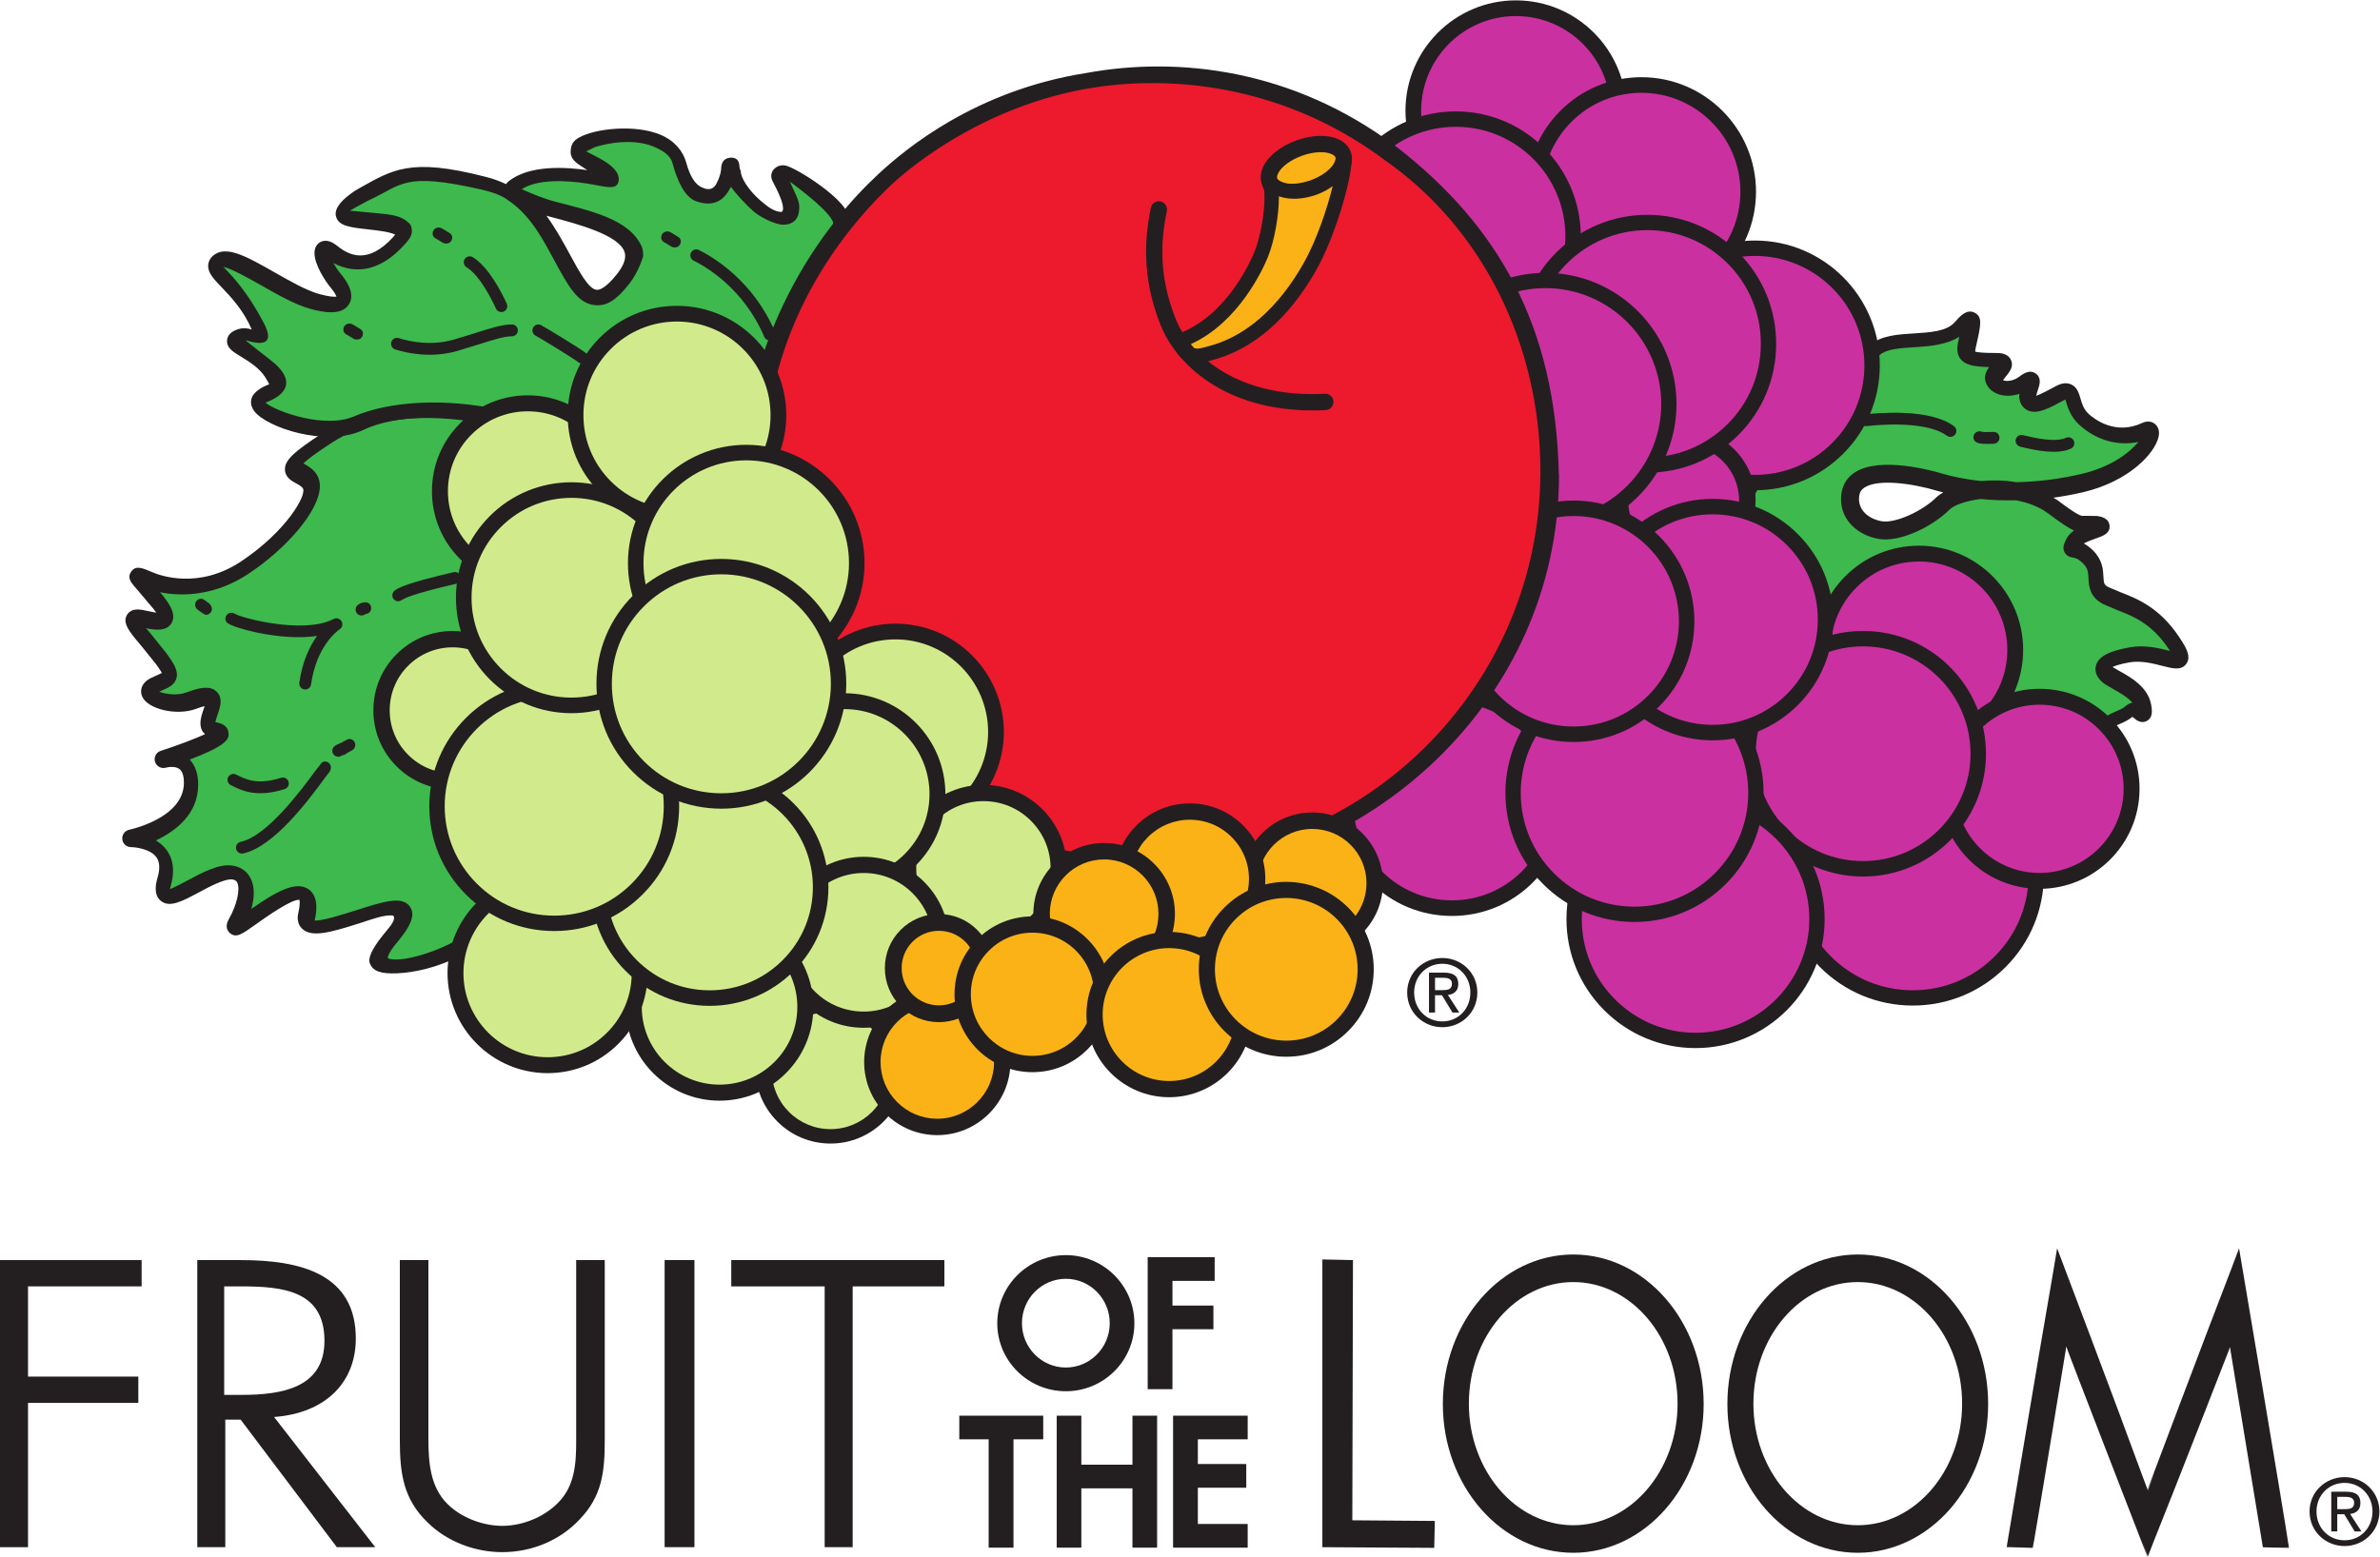 <svg xmlns="http://www.w3.org/2000/svg" viewBox="0 0 691.413 452.333" height="452.333" width="691.413" id="svg2" version="1.1">
  <defs id="defs6"></defs>
  
  <g transform="matrix(1.333,0,0,-1.333,0,452.333)" id="g8">
    <g transform="scale(0.1)" id="g10">
      <path id="path12" style="fill:#3db94d;fill-opacity:1;fill-rule:nonzero;stroke:none" d="m 1835.97,2906.5 c -4.83,55.93 -143.04,132.27 -130.11,106.18 13.05,-26.11 58.31,-86.48 12.71,-92.91 -45.5,-6.5 -117.09,71.91 -117.09,110.99 0,39.15 6.44,-39.08 -26.23,-52.11 -32.58,-12.97 -71.73,-6.41 -91.16,65.36 -19.49,71.79 -156.31,72.01 -202.15,46.01 -45.67,-26.09 12.99,-26.11 45.56,-71.8 32.51,-45.78 -136.87,32.83 -208.7,-25.78 -71.73,-58.57 365.11,-52.76 240.94,-209.03 -124.11,-156.34 -117.04,176.23 -306.12,215.66 -189.1,39.48 -208.69,6.86 -293.593,-45.14 -84.789,-52.09 171.086,-10.61 105.75,-82.22 -65.277,-71.61 -118.929,-48.22 -151.515,-22.07 -32.5,26.11 -19.68,-26.04 12.832,-65.24 32.687,-39.22 26.121,-65.22 -45.649,-45.54 -71.754,19.68 -182.394,111.12 -215.062,91.6 -32.602,-19.46 45.012,-55.37 91.039,-150.1 18.703,-38.46 -6.477,-6.51 -45.664,-19.55 -39.203,-12.91 39.176,-26.1 71.633,-78.31 32.543,-52.27 0,-32.59 -26.239,-58.7 -26.097,-26.02 132.696,-91.71 218.371,-50.89 153.387,73.16 469.177,7.93 583.407,-144.37 99.37,-132.22 496.2,356.25 477.04,577.96"></path>
      <path id="path14" style="fill:#3db94d;fill-opacity:1;fill-rule:nonzero;stroke:none" d="m 1085.37,2483.79 c -43.63,9.42 -233.557,51.03 -371.827,-38.46 -130.516,-84.56 -58.727,-65.12 -39.293,-97.74 19.609,-32.63 -45.77,-123.85 -143.715,-188.92 -84.34,-55.98 -169.68,-45.36 -215.187,-25.71 -45.657,19.59 -19.633,6.57 25.898,-52.23 45.621,-58.8 -12.851,-38.07 -45.644,-32.51 -39.223,6.52 19.429,-45.67 51.996,-91.38 32.601,-45.72 19.476,-39.15 -19.657,-58.72 -39.086,-19.48 37.086,-50.49 84.657,-32.72 104.488,38.9 -0.18,-60.17 52.132,-65.32 64.278,-6.25 -117.515,-65 -117.515,-65 0,0 65.203,19.44 65.18,-52.26 -0.071,-96.26 -137.215,-123.7 -137.215,-123.7 0,0 104.445,-0.18 78.121,-91.45 -26.281,-91.19 94.898,27.33 150.066,19.32 45.68,-6.54 32.477,-71.79 6.297,-117.31 -26.156,-45.61 190.809,166.59 156.602,19.28 -19.703,-84.77 312.191,115.73 182.531,-39.45 -114.363,-136.74 224.823,-45.97 280.593,97.36 41.9,108.22 412.29,938.44 -44.02,1036.92"></path>
      <path id="path16" style="fill:#3db94d;fill-opacity:1;fill-rule:nonzero;stroke:none" d="m 4085.4,2635.56 c 42.91,35.55 146.81,2.97 189.19,51.82 30.34,34.83 24.83,13.29 13.02,-39.16 -6.57,-29.34 -3.29,-35.85 65.17,-35.96 39.14,-0.05 -12.59,-27.58 -6.63,-45.65 6.45,-19.6 42.3,-22.93 68.57,-3.4 32.95,24.74 -0.18,-19.57 6.32,-39.09 6.57,-19.64 35.88,-3.35 71.88,16.13 36.17,19.74 16.8,-26.93 52.05,-58.74 32.49,-29.41 84.63,-49.06 140.11,-23.04 29.49,13.85 -6.61,-84.75 -143.65,-117.16 -136.96,-32.38 -247.86,-19.18 -313.11,0.54 -65.08,19.62 -185.52,38.98 -195.62,-25.81 -6.61,-42.35 25.96,-71.79 65.18,-78.34 39.02,-6.63 104.38,25.91 136.92,58.41 32.7,32.61 163.21,51.91 241.28,-6.93 78.26,-58.75 58.68,-32.65 97.81,-39.23 39.18,-6.56 -39.13,-12.96 -52.27,-39.01 -13.11,-26.05 0,0 32.52,-32.61 32.59,-32.73 0,-65.31 39.11,-84.88 39.02,-19.68 97.75,-26.3 149.79,-104.63 51.97,-78.38 -26.07,-13.02 -97.92,-25.91 -71.82,-12.95 -65.32,-32.52 -45.68,-45.56 19.52,-13.11 71.67,-32.75 78.2,-71.88 6.32,-39.16 -13.14,13.04 -32.7,-6.43 -19.59,-19.59 -78.2,-19.48 -52.3,-65.18 26.16,-45.68 -19.45,26.11 -52.04,32.68 -32.65,6.63 -1362.92,73.95 -455.2,829.02"></path>
      <path id="path18" style="fill:#231f20;fill-opacity:1;fill-rule:nonzero;stroke:none" d="m 1300.29,2761.5 c -17.34,1.51 -38.14,39.91 -58.26,77.08 -14.22,26.29 -30.67,56.3 -51.13,84.45 2.77,-0.74 4.88,-1.37 7.77,-2.11 59.75,-15.78 150.05,-39.59 162.42,-76.87 0.94,-2.78 1.4,-5.74 1.4,-8.82 0,-11.24 -6.06,-24.54 -18.08,-39.65 -24.5,-30.9 -38.16,-34.64 -44.12,-34.08 z m 124.33,312.17 c 20.24,-8.41 36.47,-19.56 40.6,-34.74 10.68,-39.48 26.55,-75.26 52.02,-84.37 54.99,-19.61 70.64,24.7 75.9,31.47 10.73,-15.88 35.45,-41.67 49.1,-53.53 16.46,-14.28 49.23,-29.07 63.99,-29.07 38.14,0 35.6,34.33 35.6,41.93 0,11.63 -15.61,39.74 -20.2,51.87 29.17,-21.5 92.98,-70.49 94.86,-92.35 0.41,-4.86 0.61,-9.85 0.61,-14.98 0,-174.7 -238.46,-502.67 -381.35,-557.31 -38.53,-14.73 -53.38,-2.63 -61.19,7.77 -122.89,163.85 -441.154,214.89 -603.658,144.96 -61.589,-26.49 -166.429,9.18 -192.418,30.16 3.621,2.1 83.106,26.18 22.719,83.25 -8.246,7.79 -58.613,45.65 -66.18,52.95 1.36,0.61 73.508,-27.94 40.571,36.02 -26.301,51.05 -55.156,88.67 -77.625,112.01 -3.754,3.92 -7.848,8.19 -11.403,12.14 19.489,-4.95 56.586,-25.72 81.149,-39.69 37.152,-21.16 75.543,-43.04 108.547,-52.11 28.429,-7.8 68.023,-15.27 84.023,9.56 3.543,5.49 5.309,11.54 5.309,18.18 0,13.98 -7.836,30.42 -23.469,49.21 -6.633,8 -11.469,15.69 -15.562,22.95 51.144,-27.09 104.785,-15.02 153.675,38.64 10.617,11.64 17.364,20.1 17.364,30.88 0,3.96 -0.922,11.39 -3.551,14.47 -19.93,23.1 -50.516,21.86 -93.899,26.62 -6.027,0.65 -30.687,2.64 -37.558,3.53 7.734,4.87 39.336,21.71 39.336,21.71 75.703,34.63 75.703,63.4 247.69,24.19 19.29,-4.4 38.81,-10.47 54.24,-20.66 1.49,-1.44 7.1,-5.02 8.9,-6.34 45.46,-32.79 71.37,-83.08 96.58,-129.63 28.45,-52.54 49.37,-91.97 87.67,-95.3 25.19,-2.22 45.59,10.29 73.72,45.74 21.8,27.43 30.93,60.86 30.93,61.41 0,7.24 -0.39,14.6 -3.44,21.23 -27.49,59.69 -110.22,76.74 -190.16,97.82 -24.94,6.58 -55.82,19.58 -71,26.7 35.31,22.61 97.31,19 139.62,12.69 38.66,-5.76 65.75,-16.64 70.96,2.8 9.1,34.06 -55.86,57.94 -70.06,66.93 0,0 18.04,8.55 17.63,8.82 31.84,10.35 87.02,19.15 129.41,1.47 z m -162.9,19.72 c -12.75,-7.28 -17.71,-15.53 -18.06,-30.92 -0.01,-0.25 -0.01,-0.44 -0.01,-0.67 0,-16.17 13.89,-24.97 27.34,-33.5 6.12,-3.86 12.96,-8.34 19.66,-13.69 -3.51,0.47 -2.37,6.7 -5.71,7.2 -50.43,7.51 -131.31,13.2 -177.68,-24.61 -2.21,-1.82 -2.81,-3.54 -4.45,-5.32 -13.43,6.67 -27.74,11.67 -43.4,15.71 -167.238,43.25 -204.312,15.55 -280.242,-26.8 0,0 -47.207,-26.99 -47.668,-52.97 -0.035,-1.78 0.191,-3.61 0.629,-5.53 4.891,-21.82 30.801,-24.65 69.988,-28.95 16.613,-1.84 48.793,-5.56 58.961,-11.46 -0.844,-1.29 -1.801,-2.73 -3.824,-4.95 -55.574,-60.98 -96.426,-40.38 -122.324,-19.59 -23.391,18.8 -37.403,9.15 -42.328,4.13 -5.129,-5.19 -7.219,-12.05 -7.219,-19.74 0,-26.18 24.176,-62.03 35.355,-75.5 8.344,-10.03 11.2,-15.82 12.571,-19.6 -5.172,-0.51 -15.789,-0.27 -37.469,5.67 -27.684,7.61 -63.207,27.83 -97.563,47.39 -55.968,31.86 -100.148,57.05 -128.117,40.32 -11.84,-7.05 -15.371,-16.23 -16.226,-22.69 -0.204,-1.33 -0.293,-2.67 -0.293,-3.95 0,-15.73 12.664,-28.86 29.687,-46.56 20.176,-20.98 47.231,-49.77 65.336,-91.78 -9.379,3.04 -19.613,4.04 -30.25,0.49 -5.309,-1.75 -21.625,-7.13 -23.48,-23.21 -0.125,-1.03 -0.18,-2.03 -0.18,-3.02 0,-14.9 13.473,-23.11 30.273,-33.34 17.024,-10.38 40.371,-24.6 53.356,-45.48 4.398,-7.04 6.84,-11.68 8.336,-14.83 -8.074,-3.14 -20.039,-7.82 -31.274,-18.97 -5.613,-5.59 -8.445,-12.53 -8.445,-19.79 0,-6.25 2.137,-12.78 6.387,-18.83 25.66,-36.33 157.41,-80.47 237.836,-42.18 137.484,65.59 439.297,9.43 548.147,-135.66 13.15,-17.51 44.17,-43.44 104.32,-20.42 157.55,60.27 420.15,425.68 404.34,608.59 l -0.81,-0.8 c 23.05,34.16 -101.05,113.97 -131.87,123.94 -14.86,4.82 -25.01,-2.72 -29.45,-7.89 -1.49,-1.72 -5.07,-6.61 -5.07,-13.79 0,-3.32 0.77,-7.15 2.86,-11.38 0.04,-0.07 4.34,-8.48 4.34,-8.48 16.82,-32.38 18.58,-45.14 18.58,-52.22 0,-1.82 -1.13,-3.87 -1.58,-4.74 -0.07,-0.07 0,-1.79 -3.19,-1.61 -13.51,0.8 -26,8.6 -44.49,24.64 -26.6,23.09 -42.89,50.11 -42.89,63.53 l -2.74,8.36 c 0,0.19 0.05,0.59 0.05,0.77 0,3.42 -1.07,8.39 -1.29,9.16 -2.4,9.35 -10.52,12.88 -20.1,11.69 -15.55,-1.98 -18.67,-14.08 -18.82,-25.21 -1.02,-13.47 -9.5,-32.19 -14.3,-37.33 -9.1,-9.73 -20.82,-5.56 -29.7,-1.11 -13.34,6.67 -24.31,24.63 -31.71,51.98 -7.18,26.48 -26.07,49.07 -56.97,61.94 -54.94,22.93 -141.88,13.57 -177.16,-6.44"></path>
      <path id="path20" style="fill:#231f20;fill-opacity:1;fill-rule:nonzero;stroke:none" d="m 724.18,2428.92 c 59.597,38.56 169.8,76.13 356.34,35.91 l 0.74,-0.15 c 79.36,-17.14 134.76,-57.33 169.37,-122.87 83.07,-157.3 39.97,-446.52 -128.15,-859.67 l -11.34,-28.21 c -26.45,-67.99 -131.492,-129.7 -213.652,-147.87 -35.441,-7.87 -49.847,-3.33 -52.457,-1.4 0.09,2.25 1.532,11.68 18.77,32.3 20.777,24.87 34.793,45.84 34.793,63.24 0,5.78 -1.551,11.18 -4.926,16.22 -16.668,24.78 -57.375,11.76 -118.996,-7.9 -27.754,-8.86 -72.231,-22.98 -88.93,-21.86 1.496,6.48 3.754,16.98 3.754,28.63 0,14.74 -3.687,30.52 -17.426,39.74 -27.843,18.63 -71.105,-6.02 -124.261,-43.06 3.035,11.53 5.242,23.16 5.242,34.23 0,11.47 -1.934,22.31 -6.524,31.68 -7.757,15.97 -21.726,25.82 -40.371,28.5 -28.988,4.18 -64.39,-14.73 -98.609,-32.99 -11.324,-6.08 -26.75,-14.29 -37.145,-18.31 0.442,2.11 0.813,4.09 1.7,7.17 3.363,11.7 5.05,22.7 5.05,32.95 0,17.5 -4.882,32.84 -14.675,45.88 -6.422,8.55 -14.36,15 -22.75,20.13 42.753,20.2 92.191,57.02 92.211,121.58 0,0 0,0.03 0,0.05 0,23.66 -6.411,41.76 -18.418,54.63 75.363,28.38 84.718,43.2 84.718,54.45 0,1.57 -0.156,3.1 -0.312,4.61 -0.957,8.79 -7.153,19.43 -28.574,22.42 0.886,4.59 2.957,11.04 4.574,15.7 3.195,9.2 6.851,19.63 6.851,29.53 0,7.67 -2.214,15.02 -8.535,21.23 -14.172,13.88 -36.816,9.36 -66.484,-1.69 -19.52,-7.3 -44.149,-3.66 -58.832,1.6 3.371,1.55 6.429,2.97 6.429,2.97 13.969,6.07 27.125,11.81 31.219,26.49 0.719,2.59 1.059,5.2 1.059,7.83 0,13.41 -9.043,27.28 -22.086,45.59 l -33.996,42.36 c -3.477,4.1 -7.289,8.65 -11.031,13.17 22.648,-4.39 44.304,-6.32 54.898,10.59 2.945,4.68 4.184,9.61 4.184,14.71 0,14.34 -10.098,29.8 -20.895,43.68 0,0 -3.441,4.07 -8.086,9.6 54.508,-11.13 125.051,-4.86 192.734,40.05 82.762,55.02 155.79,137.89 155.79,191.53 0,8.81 -1.934,16.8 -6.129,23.75 -8.004,13.47 -20.614,20.33 -29.856,25.37 7.153,7.04 23.707,20.41 63.02,45.91 z m -19.477,21.43 c -65.683,-42.58 -84.476,-60.77 -83.687,-81.06 0.629,-16.79 14.933,-24.6 24.402,-29.75 6.004,-3.26 12.211,-6.66 14.73,-10.89 8.661,-14.39 -35.793,-93.46 -134.988,-159.34 -92.726,-61.56 -176.773,-30.45 -192.676,-23.57 -22.691,9.74 -36.386,15.61 -46.464,1.56 -2.809,-3.96 -4.059,-7.65 -4.059,-11.28 0,-9.06 7.727,-17.65 17.363,-28.38 l 35.805,-42.44 c 2.281,-2.92 3.879,-5.24 5.406,-7.44 -5.676,0.94 -11.558,2.15 -15.855,3.05 l -15.946,3.15 c -19.386,3.26 -28.132,-4.36 -32.093,-11.33 -2.203,-3.85 -3.227,-7.72 -3.227,-11.72 0,-14.82 14.18,-31.58 36.152,-57.52 l 31.321,-38.99 c 6.328,-8.88 9.84,-14.37 11.965,-18.03 -3.004,-1.42 -6.016,-2.88 -6.016,-2.88 l -18.176,-8.35 c -15.672,-7.8 -21.137,-18.98 -21.137,-28.99 0,-4.02 0.887,-7.87 2.336,-11.24 12.121,-27.84 75.571,-42.46 117.039,-26.94 8.618,3.19 14.641,4.99 19.075,6.05 -0.641,-1.94 -1.282,-3.96 -1.868,-5.58 -3.394,-9.72 -7.285,-20.9 -7.285,-31.76 0,-6.43 1.403,-12.8 5.106,-18.62 1.078,-1.67 3.371,-3.35 5.125,-5.13 -23.774,-10.88 -62.367,-25.35 -96.809,-36.48 -8.097,-2.61 -13.222,-10.1 -13.222,-18.17 0,-1.87 0.265,-3.76 0.82,-5.62 3.035,-9.99 13.582,-15.7 23.648,-12.85 5.184,1.47 20.633,3.78 29.586,-2.99 8.074,-6.09 9.739,-19.61 9.739,-29.84 -0.024,-77.39 -117.875,-102.2 -119.067,-102.42 -9.625,-1.98 -16.191,-10.87 -15.258,-20.65 0.934,-9.76 9.141,-17.25 18.95,-17.32 10.906,-0.09 42.031,-4.16 55.078,-21.63 7.511,-10.08 8.566,-24.72 3.16,-43.52 -2.969,-10.3 -10.875,-37.67 6.758,-51.95 19.238,-15.57 45.949,-1.31 82.875,18.44 24.109,12.86 57.129,30.52 73.105,28.18 6.895,-0.99 9.145,-3.8 10.559,-6.73 7.086,-14.55 -0.93,-49.59 -18.258,-79.73 -9.27,-16.12 -2.77,-25.66 1.91,-29.93 13.629,-12.35 25.797,-3.67 58.27,19.48 19.183,13.67 76.468,54.49 93.628,52.49 0.317,-0.99 0.7,-2.65 0.7,-6.34 0,-4.55 -0.7,-11.54 -3.106,-22.02 -0.922,-3.94 -1.328,-7.54 -1.328,-10.82 0,-12.68 5.973,-20.38 10.102,-24.2 21.058,-19.43 62.273,-7.58 127.812,13.34 21.074,6.72 51.434,18.42 70.059,15.76 6.183,-6.2 -2.41,-19.07 -13.293,-31.91 -49.66,-58.52 -38.199,-70.75 -35.492,-76.26 5.847,-11.83 20.32,-19.35 57.656,-17.73 73.711,3.26 206.547,42.55 274.887,177.32 0.02,0 10.89,27.03 10.89,27.03 169.19,415.87 210.91,710.2 123.96,874.85 -38.99,73.8 -103.51,120.92 -191.82,139.99 l -0.72,0.16 c -195.615,42.16 -313.627,1.27 -378.127,-40.51"></path>
      <path id="path22" style="fill:#231f20;fill-opacity:1;fill-rule:nonzero;stroke:none" d="m 4101.16,2256.98 c -27.21,4.56 -54.13,24.04 -49.12,56.04 1.22,7.94 4.91,13.45 11.97,17.89 29.55,18.61 102.98,9 158.67,-7.81 3.26,-0.97 8.23,-2.16 12.32,-3.25 -4.99,-3.18 -10.39,-6.24 -14.01,-9.86 -31.67,-31.65 -91,-57.89 -119.83,-53.01 z m 382.38,300.46 v 0 z m -311.44,78.93 c 33.42,2.07 69.96,5.13 97.92,22.83 -0.16,-0.79 -1.48,-6.67 -1.48,-6.67 -1.26,-5.57 -2.79,-12.52 -2.79,-19.76 0,-7.58 1.68,-15.47 7.24,-22.43 10.23,-12.77 28.9,-16.37 62,-17.24 -4.76,-6.89 -8.92,-14.53 -8.92,-23.39 0,-3.01 0.47,-6.08 1.5,-9.23 4.21,-12.79 14.55,-22.39 29.08,-27.01 13.65,-4.29 29.56,-3.56 44.58,1.3 -0.11,-1.53 -0.61,-3.03 -0.61,-4.56 0,-4.14 0.54,-8.27 1.87,-12.28 3.15,-9.43 9.67,-16.5 18.33,-19.9 20.35,-8.05 45.14,5.4 79.46,23.97 0,0 0.42,0.23 0.81,0.44 0.36,-1.09 0.9,-2.71 0.9,-2.71 4.09,-13.94 10.25,-35.04 29.86,-52.76 37.34,-33.71 83.58,-46.47 128.65,-37.02 -19.12,-22.81 -58.03,-54.14 -123.56,-69.61 -53.67,-12.69 -101.01,-17.23 -142.91,-18.18 -25.7,4.28 -51.52,4.87 -75.81,2.52 -38.42,4.05 -67.68,10.88 -84.23,15.89 -22.18,6.69 -135.5,38.25 -190.83,3.45 -16.53,-10.4 -26.81,-25.94 -29.78,-44.95 -8.7,-55.71 34.3,-92.82 81.26,-100.64 46.06,-7.85 116.82,26.72 153.99,63.87 10.12,10.1 36.3,19.36 68.44,23.19 22.78,-2.27 48.33,-3.49 77.01,-2.84 25.14,-4.85 49.72,-13.63 70.21,-29.05 26.79,-20.13 43.03,-30.86 55.67,-36.88 -6.48,-4.75 -12.33,-10.06 -15.81,-16.99 -3.96,-7.87 -7.2,-14.28 -7.2,-20.79 0,-3.09 0.74,-6.22 2.47,-9.53 5.09,-9.76 14.87,-11.15 18.58,-11.7 3.96,-0.58 10.62,-1.52 22.29,-13.21 10.16,-10.18 10.64,-19.45 11.31,-32.23 0.86,-16.31 2.14,-40.91 32.88,-56.32 0.02,0 29.71,-12.59 29.71,-12.59 35.29,-13.72 75.28,-29.24 112.54,-85.36 0.99,-1.5 1.53,-2.44 2.39,-3.77 -23.71,6.11 -55.04,13.75 -87.49,7.96 -47.79,-8.62 -70.01,-21.12 -74.24,-41.7 -1.73,-8.3 -1.26,-24.49 21.23,-39.43 -0.09,0.03 16.73,-9.8 16.73,-9.8 13.99,-7.69 30.88,-17.54 41.95,-29.62 -6.39,-1.62 -12.04,-4.66 -16.2,-8.77 -3.35,-3.35 -11.89,-7.02 -19.41,-10.26 -14.52,-6.23 -31.77,-14.28 -40.07,-30.34 -8.82,6.39 -17.86,11.58 -27.15,13.45 -0.02,0 -22.11,2.39 -22.11,2.39 -419.89,38.63 -677.54,144.94 -725.49,299.32 -5.58,18.06 -8.39,36.87 -8.39,56.41 0,119.02 103.75,265.55 309.42,436.65 14.71,12.21 44.96,14.08 74.2,15.88 z m 87.84,54.48 c -17.27,-19.94 -53.41,-22.16 -88.34,-24.32 -34.79,-2.13 -70.78,-4.37 -94.84,-24.32 -0.02,0 -0.02,0 -0.02,0 -247.76,-206.1 -351.1,-382.42 -307.13,-524.07 66.5,-214.13 441.35,-292.28 744.09,-320.17 l 17.79,-1.78 c 11.7,-2.36 33.58,-26.09 40.76,-33.89 6.92,-7.49 18.44,-20 32.72,-9.56 5.8,4.27 8.03,9 8.03,14.17 0,7.67 -4.95,16.26 -10.28,25.59 -3.4,6.03 -3.85,9.16 -3.85,10.28 0,0.38 0.07,0.54 0.07,0.54 1.13,3.37 14.49,9.09 20.9,11.83 9.69,4.14 19.36,8.82 27.39,15.52 1.62,-1.28 3.4,-2.63 3.4,-2.63 4.16,-3.67 15.22,-13.36 28.22,-6.21 8.66,4.81 10.86,12.96 10.86,21.03 0,4.72 -0.78,9.42 -1.41,13.36 -6.62,39.78 -45.5,61.24 -71.23,75.43 0,0 -12.26,7.06 -13.16,7.6 5.76,2.7 16.26,6.44 36.98,10.17 24.76,4.45 52.26,-2.65 72.35,-7.85 21.84,-5.64 40.71,-10.5 51.52,4.7 3.15,4.43 4.53,9.13 4.53,14.15 0,12.63 -8.75,27.14 -19.84,43.84 -43.25,65.12 -92.44,84.24 -128.35,98.16 l -25.8,10.89 c -9.9,4.97 -10.37,8.25 -11.16,22.93 -0.81,15.3 -1.91,36.28 -22.22,56.67 -7.6,7.65 -14.37,12.23 -20.55,15.69 8.57,4.65 21.54,9.26 26.99,11.18 14.37,4.98 29.19,10.14 29.19,25.43 0,0.7 -0.02,1.41 -0.09,2.14 -1.44,16.94 -19.05,19.87 -26.56,21.14 l -28.52,0.41 c -6.21,-0.86 -11.09,-1.53 -59.02,34.49 -2.56,1.92 -5.6,3.15 -8.27,4.94 20.89,3.01 42.44,6.72 65.22,12.11 99.61,23.57 155.81,84.52 163.91,120.31 0.72,3.16 1.03,6.04 1.03,8.64 0,10.8 -5.3,16.95 -8.99,19.9 -3.55,2.86 -13.34,8.75 -27.73,1.98 -57.91,-27.15 -103.66,8.02 -116.32,19.45 -11.18,10.1 -14.89,22.8 -18.15,33.98 -3.47,11.88 -7.38,25.33 -21.1,31.02 -12.68,5.28 -25.37,-0.2 -33.8,-4.79 l -1.85,-1.04 c -12.41,-6.72 -29.48,-15.85 -39.87,-19.44 1.06,4.26 2.5,8.91 3.55,11.98 1.98,5.83 4.37,12.77 4.37,19.47 0,6.3 -2.12,12.35 -8.57,17.04 -13.81,10.04 -28.63,-1.07 -36.57,-7.03 -11.29,-8.39 -23.89,-9.87 -31.2,-8.55 -2.52,0.43 -2.65,0.93 -3.66,1.53 1.8,2.5 4.02,5.29 5.8,7.42 5.94,7.11 13.61,16.26 13.61,26.86 0,3.08 -0.7,6.32 -2.25,9.67 -6.97,14.93 -24.76,14.98 -31.47,14.98 -29.08,0.02 -41.31,1.48 -46.57,3.01 0.49,3.21 1.39,8.86 1.39,8.86 l 0.92,4.15 c 5.2,23.02 8.75,38.77 8.75,49.92 0,11.02 -3.49,17.52 -12.32,22.02 -17.41,8.81 -32.34,-8.39 -43.28,-20.93"></path>
      <path id="path24" style="fill:#cb30a0;fill-opacity:1;fill-rule:nonzero;stroke:none" d="m 4181.77,1764.55 c 117.2,-0.16 212.3,94.63 212.51,211.8 0.11,117.12 -94.61,212.25 -211.73,212.43 -117.15,0.17 -212.32,-94.63 -212.57,-211.77 -0.03,-117.15 94.72,-212.23 211.79,-212.46"></path>
      <path id="path26" style="fill:#231f20;fill-opacity:1;fill-rule:nonzero;stroke:none" d="m 4045.77,1840.79 c -36.3,36.41 -56.23,84.79 -56.12,136.2 0.07,51.39 20.13,99.68 56.5,135.98 36.46,36.37 84.9,56.36 136.38,56.28 106.07,-0.21 192.27,-86.75 192.16,-192.91 -0.07,-51.39 -20.15,-99.7 -56.56,-136.02 -36.44,-36.32 -84.81,-56.3 -136.25,-56.16 v 0 c -51.46,0.07 -99.81,20.17 -136.11,56.63 z m -23.95,296.6 c -42.94,-42.82 -66.6,-99.76 -66.64,-160.35 -0.16,-60.61 23.36,-117.65 66.14,-160.63 42.82,-42.91 99.84,-66.66 160.49,-66.75 v 0 c 60.64,-0.14 117.72,23.39 160.67,66.23 42.96,42.83 66.64,99.79 66.69,160.43 0.16,125.16 -101.5,227.17 -226.57,227.4 -60.72,0.09 -117.83,-23.48 -160.78,-66.33"></path>
      <path id="path28" style="fill:#cb30a0;fill-opacity:1;fill-rule:nonzero;stroke:none" d="m 3303.26,2925.95 c 124.87,-0.17 226.19,100.81 226.42,225.65 0.11,124.78 -100.79,226.12 -225.57,226.32 -124.82,0.19 -226.21,-100.81 -226.48,-225.6 -0.04,-124.82 100.9,-226.12 225.63,-226.37"></path>
      <path id="path30" style="fill:#231f20;fill-opacity:1;fill-rule:nonzero;stroke:none" d="m 3303.43,2945.52 v 0 c -113.87,0.2 -206.35,92.98 -206.2,206.78 0.25,113.82 92.98,206.24 206.78,206.01 113.83,-0.16 206.28,-92.91 206.15,-206.73 -0.25,-113.76 -92.98,-206.23 -206.73,-206.06 z m -240.38,206.83 c -0.18,-132.66 107.59,-240.79 240.29,-241.04 v 0 c 132.64,-0.18 240.73,107.57 241,240.22 0.18,132.7 -107.59,240.83 -240.28,241.01 -132.63,0.23 -240.74,-107.49 -241.01,-240.19"></path>
      <path id="path32" style="fill:#cb30a0;fill-opacity:1;fill-rule:nonzero;stroke:none" d="m 3576.84,2740.22 c 129.96,-0.18 235.41,104.91 235.65,234.83 0.13,129.86 -104.89,235.34 -234.75,235.56 -129.9,0.2 -235.43,-104.91 -235.71,-234.8 -0.05,-129.9 105,-235.33 234.81,-235.59"></path>
      <path id="path34" style="fill:#231f20;fill-opacity:1;fill-rule:nonzero;stroke:none" d="m 3576.93,2759.82 v 0 c -118.86,0.2 -215.41,97.1 -215.28,216.02 0.07,57.48 22.54,111.5 63.27,152.14 40.84,40.73 95.11,63.15 152.8,63.04 118.79,-0.2 215.37,-97.13 215.26,-215.99 -0.27,-118.84 -97.21,-215.39 -216.05,-215.21 z m -176.05,392.25 c -47.17,-47.05 -73.16,-109.65 -73.23,-176.22 -0.18,-137.64 111.62,-249.84 249.24,-250.06 v 0 c 137.59,-0.22 249.8,111.57 250.11,249.19 0.12,137.65 -111.68,249.82 -249.21,250.06 -66.8,0.13 -129.62,-25.81 -176.91,-72.97"></path>
      <path id="path36" style="fill:#cb30a0;fill-opacity:1;fill-rule:nonzero;stroke:none" d="m 3824.04,2338.53 c 142.7,-0.18 258.48,115.22 258.73,257.87 0.12,142.6 -115.19,258.41 -257.78,258.63 -142.64,0.21 -258.51,-115.21 -258.8,-257.83 -0.04,-142.63 115.32,-258.39 257.85,-258.67"></path>
      <path id="path38" style="fill:#231f20;fill-opacity:1;fill-rule:nonzero;stroke:none" d="m 3824.22,2358.12 v 0 c -63.88,0.13 -123.84,25.12 -168.86,70.31 -44.96,45.16 -69.61,105.08 -69.45,168.71 0.06,63.74 24.92,123.61 70.03,168.59 45.16,45.05 105.17,69.81 168.97,69.7 131.53,-0.18 238.42,-107.39 238.31,-239.03 -0.11,-63.76 -25.05,-123.65 -70.19,-168.68 -45.16,-44.99 -105.12,-69.72 -168.81,-69.6 z m -191.98,431.38 c -51.46,-51.33 -79.84,-119.62 -79.89,-192.3 -0.18,-72.59 27.96,-140.93 79.21,-192.43 51.35,-51.6 119.76,-80.07 192.59,-80.21 v 0 c 72.69,-0.14 141.06,28.07 192.56,79.39 51.53,51.35 79.95,119.68 80.07,192.41 0.11,150.18 -121.81,272.47 -271.82,272.62 -72.76,0.14 -141.22,-28.09 -192.72,-79.48"></path>
      <path id="path40" style="fill:#cb30a0;fill-opacity:1;fill-rule:nonzero;stroke:none" d="m 3668.9,2162.27 c 77.59,-0.09 140.53,62.66 140.66,140.22 0.06,77.53 -62.65,140.49 -140.17,140.61 -77.56,0.1 -140.55,-62.66 -140.7,-140.2 -0.01,-77.56 62.72,-140.49 140.21,-140.63"></path>
      <path id="path42" style="fill:#231f20;fill-opacity:1;fill-rule:nonzero;stroke:none" d="m 3583.66,2217.3 c -22.81,22.88 -35.36,53.26 -35.31,85.56 0,32.28 12.59,62.59 35.44,85.39 22.87,22.81 53.21,35.34 85.51,35.25 66.64,-0.05 120.82,-54.36 120.82,-121.05 -0.27,-66.59 -54.61,-120.73 -121.13,-120.57 -0.03,0 -0.05,0 -0.05,0 -32.23,0.02 -62.52,12.6 -85.28,35.42 z m -25.24,196.39 c -29.64,-29.6 -45.97,-68.93 -45.97,-110.79 -0.07,-41.89 16.17,-81.29 45.77,-110.97 29.57,-29.62 68.89,-45.94 110.7,-45.99 0,0 0,0 -0.02,0 86.31,-0.18 156.8,69.99 157.11,156.42 0,86.58 -70.26,157.01 -156.64,157.07 -41.88,0.09 -81.3,-16.16 -110.95,-45.74"></path>
      <path id="path44" style="fill:#cb30a0;fill-opacity:1;fill-rule:nonzero;stroke:none" d="m 3172.33,2620 c 142.7,-0.2 258.49,115.2 258.75,257.86 0.13,142.6 -115.19,258.41 -257.78,258.64 -142.64,0.21 -258.51,-115.21 -258.81,-257.82 -0.05,-142.64 115.31,-258.4 257.84,-258.68"></path>
      <path id="path46" style="fill:#231f20;fill-opacity:1;fill-rule:nonzero;stroke:none" d="m 3172.46,2639.58 c -63.8,0.09 -123.74,25.08 -168.76,70.29 -44.96,45.13 -69.66,105.07 -69.52,168.79 0.04,63.67 24.92,123.54 70.03,168.52 45.16,45.07 105.21,69.83 169.04,69.74 131.5,-0.19 238.4,-107.42 238.31,-239.05 -0.29,-131.6 -107.53,-238.51 -239.1,-238.29 z m -191.97,431.35 c -51.44,-51.35 -79.82,-119.61 -79.87,-192.23 -0.15,-72.66 28,-141.04 79.3,-192.54 51.37,-51.55 119.72,-80.02 192.5,-80.14 150.03,-0.24 272.36,121.68 272.7,271.78 0.11,150.15 -121.81,272.47 -271.82,272.7 -72.8,0.11 -141.29,-28.14 -192.81,-79.57"></path>
      <path id="path48" style="fill:#cb30a0;fill-opacity:1;fill-rule:nonzero;stroke:none" d="m 3589.4,2376.7 c 147.68,-0.2 267.49,119.23 267.76,266.86 0.12,147.57 -119.22,267.42 -266.78,267.65 -147.61,0.22 -267.52,-119.23 -267.82,-266.82 -0.04,-147.61 119.34,-267.41 266.84,-267.69"></path>
      <path id="path50" style="fill:#231f20;fill-opacity:1;fill-rule:nonzero;stroke:none" d="m 3589.53,2396.26 v 0 c -136.59,0.27 -247.53,111.55 -247.33,248.08 0.29,136.55 111.6,247.48 248.11,247.3 66.15,-0.09 128.36,-25.98 175.07,-72.86 46.67,-46.89 72.28,-109.12 72.13,-175.22 -0.05,-66.07 -25.8,-128.19 -72.6,-174.88 -46.9,-46.78 -109.17,-72.51 -175.38,-72.42 z m -280.71,248.16 c -0.24,-154.94 125.66,-281.22 280.66,-281.54 v 0 c 75.14,-0.12 145.79,29.06 199,82.14 53.1,53.03 82.36,123.48 82.4,198.5 0.18,75 -28.88,145.62 -81.84,198.79 -53.01,53.24 -123.58,82.61 -198.68,82.74 -154.91,0.16 -281.2,-125.72 -281.54,-280.63"></path>
      <path id="path52" style="fill:#cb30a0;fill-opacity:1;fill-rule:nonzero;stroke:none" d="m 3367.37,2240.65 c 150.35,-0.2 272.33,121.38 272.6,271.68 0.14,150.24 -121.36,272.26 -271.59,272.5 -150.28,0.22 -272.36,-121.38 -272.68,-271.64 -0.04,-150.28 121.5,-272.25 271.67,-272.54"></path>
      <path id="path54" style="fill:#231f20;fill-opacity:1;fill-rule:nonzero;stroke:none" d="m 3367.39,2260.2 v 0 c -139.08,0.27 -252.16,113.77 -252.14,252.98 0.29,139.22 113.85,252.28 253.08,252.07 139.13,-0.21 252.21,-113.68 252.12,-252.89 -0.29,-139.24 -113.82,-252.34 -253.06,-252.16 z m -285.4,253.03 c -0.05,-157.59 127.94,-286.04 285.35,-286.3 v 0 c 157.57,-0.23 286.06,127.79 286.38,285.38 0.11,157.58 -127.89,285.96 -285.34,286.23 -157.59,0.25 -286.08,-127.75 -286.39,-285.31"></path>
      <path id="path56" style="fill:#cb30a0;fill-opacity:1;fill-rule:nonzero;stroke:none" d="m 4168.1,1214.9 c 150.35,-0.2 272.33,121.38 272.6,271.68 0.13,150.23 -121.36,272.24 -271.59,272.48 -150.28,0.22 -272.35,-121.39 -272.66,-271.64 -0.04,-150.28 121.49,-272.23 271.65,-272.52"></path>
      <path id="path58" style="fill:#231f20;fill-opacity:1;fill-rule:nonzero;stroke:none" d="m 3989.74,1308.76 c -47.61,47.77 -73.74,111.19 -73.63,178.64 0.29,139.21 113.73,252.3 252.86,252.09 67.47,-0.13 130.85,-26.47 178.46,-74.24 47.59,-47.74 73.77,-111.21 73.66,-178.68 -0.07,-67.41 -26.41,-130.74 -74.13,-178.35 -47.79,-47.64 -111.26,-73.84 -178.69,-73.7 v 0 c -67.49,0.09 -130.89,26.47 -178.53,74.24 z m -106.89,178.71 c -0.16,-76.34 29.44,-148.15 83.32,-202.19 53.91,-54.12 125.66,-83.96 202.04,-84.07 v 0 c 76.33,-0.14 148.16,29.48 202.25,83.44 54.05,53.91 83.85,125.58 83.91,201.87 0.12,76.36 -29.48,148.19 -83.37,202.24 -53.88,54.06 -125.61,83.88 -201.96,84.02 -157.5,0.25 -285.9,-127.75 -286.19,-285.31"></path>
      <path id="path60" style="fill:#cb30a0;fill-opacity:1;fill-rule:nonzero;stroke:none" d="m 4444.49,1470.78 c 112.11,-0.15 203.07,90.51 203.28,202.59 0.1,112.02 -90.49,203.02 -202.52,203.2 -112.06,0.17 -203.09,-90.51 -203.33,-202.55 -0.04,-112.07 90.59,-203.01 202.57,-203.24"></path>
      <path id="path62" style="fill:#231f20;fill-opacity:1;fill-rule:nonzero;stroke:none" d="m 4444.55,1490.32 c -101.03,0.16 -183.14,82.56 -183.03,183.66 0.31,101.07 82.7,183.25 183.61,183.07 49.03,-0.09 95.07,-19.27 129.64,-54.04 34.54,-34.66 53.52,-80.7 53.41,-129.57 -0.16,-101.14 -82.56,-183.28 -183.63,-183.12 z m -217.71,183.7 c -0.14,-120.21 97.52,-218.18 217.66,-218.36 120.19,-0.18 218.13,97.48 218.34,217.71 0.13,58.14 -22.42,112.88 -63.52,154.11 -41.11,41.29 -95.83,64.14 -154.12,64.25 -120.03,0.18 -217.98,-97.47 -218.36,-217.71"></path>
      <path id="path64" style="fill:#cb30a0;fill-opacity:1;fill-rule:nonzero;stroke:none" d="m 4060,1496.54 c 140.16,-0.18 253.88,113.16 254.13,253.27 0.13,140.06 -113.13,253.81 -253.18,254.03 -140.1,0.21 -253.9,-113.16 -254.2,-253.23 -0.04,-140.09 113.26,-253.79 253.25,-254.07"></path>
      <path id="path66" style="fill:#231f20;fill-opacity:1;fill-rule:nonzero;stroke:none" d="m 3894.66,1585.01 c -44.15,44.26 -68.38,103.05 -68.24,165.53 0.07,62.54 24.51,121.29 68.8,165.44 44.3,44.12 103.12,68.39 165.62,68.25 129.05,-0.21 233.87,-105.39 233.69,-234.41 -0.2,-129.03 -105.41,-233.88 -234.46,-233.66 v 0 c -62.54,0.07 -121.27,24.54 -165.41,68.85 z m -23.21,354.81 c -50.65,-50.52 -78.61,-117.72 -78.68,-189.24 -0.15,-71.45 27.58,-138.67 78.02,-189.37 50.49,-50.67 117.69,-78.62 189.21,-78.74 v 0 c 147.63,-0.2 267.93,119.7 268.18,267.28 0.22,147.63 -119.67,267.91 -267.28,268.15 -71.52,0.13 -138.76,-27.59 -189.45,-78.08"></path>
      <path id="path68" style="fill:#cb30a0;fill-opacity:1;fill-rule:nonzero;stroke:none" d="m 3694.68,1126.9 c 145.25,-0.2 263.11,117.24 263.38,262.45 0.14,145.14 -117.22,263.03 -262.35,263.27 -145.19,0.23 -263.13,-117.24 -263.45,-262.4 -0.06,-145.18 117.35,-263.02 262.42,-263.32"></path>
      <path id="path70" style="fill:#231f20;fill-opacity:1;fill-rule:nonzero;stroke:none" d="m 3694.84,1141.87 v 0 c -66.28,0.11 -128.56,26.04 -175.34,73 -46.71,46.87 -72.35,109.15 -72.21,175.27 0.22,136.69 111.62,247.71 248.31,247.51 136.72,-0.25 247.78,-111.62 247.58,-248.3 -0.3,-136.65 -111.69,-247.66 -248.34,-247.48 z m -280.93,248.34 c -0.16,-75.05 28.97,-145.7 81.96,-198.91 53.07,-53.28 123.71,-82.7 198.9,-82.81 v 0 c 155.05,-0.25 281.47,125.75 281.76,280.79 0.27,155.08 -125.74,281.47 -280.86,281.74 -155.12,0.25 -281.49,-125.74 -281.76,-280.81"></path>
      <path id="path72" style="fill:#cb30a0;fill-opacity:1;fill-rule:nonzero;stroke:none" d="m 3163.8,1410.98 c 129.96,-0.18 235.4,104.9 235.64,234.82 0.13,129.85 -104.88,235.33 -234.73,235.54 -129.89,0.2 -235.42,-104.9 -235.7,-234.77 -0.05,-129.9 105,-235.32 234.79,-235.59"></path>
      <path id="path74" style="fill:#231f20;fill-opacity:1;fill-rule:nonzero;stroke:none" d="m 3011.48,1493.99 c -40.64,40.78 -62.93,94.96 -62.8,152.51 0.25,118.93 97.16,215.51 216.03,215.28 118.77,-0.23 215.3,-97.09 215.14,-215.95 -0.07,-57.58 -22.6,-111.69 -63.38,-152.35 -40.8,-40.67 -94.95,-63 -152.53,-62.89 0,0 0,0 -0.02,0 -57.65,0.07 -111.78,22.61 -152.44,63.4 z m -96.8,152.6 c -0.18,-66.66 25.64,-129.39 72.69,-176.59 47.07,-47.28 109.77,-73.37 176.53,-73.43 v 0 c 66.64,-0.14 129.36,25.75 176.59,72.82 47.23,47.09 73.3,109.73 73.39,176.39 0.18,137.62 -111.58,249.78 -249.11,250.03 -137.62,0.25 -249.8,-111.58 -250.09,-249.22"></path>
      <path id="path76" style="fill:#cb30a0;fill-opacity:1;fill-rule:nonzero;stroke:none" d="m 3561.64,1397.17 c 147.8,-0.2 267.72,119.33 267.99,267.08 0.13,147.69 -119.3,267.65 -266.99,267.88 -147.74,0.22 -267.75,-119.32 -268.06,-267.03 -0.04,-147.74 119.44,-267.64 267.06,-267.93"></path>
      <path id="path78" style="fill:#231f20;fill-opacity:1;fill-rule:nonzero;stroke:none" d="m 3561.77,1416.78 v 0 c -66.28,0.11 -128.55,26.04 -175.33,73 -46.71,46.87 -72.35,109.15 -72.22,175.27 0.23,136.7 111.62,247.71 248.32,247.51 136.72,-0.25 247.78,-111.62 247.57,-248.3 -0.29,-136.65 -111.68,-247.66 -248.34,-247.48 z m -280.92,248.34 c -0.16,-75.05 28.96,-145.7 81.95,-198.91 53.08,-53.28 123.72,-82.69 198.91,-82.81 v 0 c 155.05,-0.25 281.46,125.75 281.76,280.8 0.27,155.07 -125.75,281.46 -280.86,281.73 -155.12,0.25 -281.49,-125.74 -281.76,-280.81"></path>
      <path id="path80" style="fill:#cb30a0;fill-opacity:1;fill-rule:nonzero;stroke:none" d="m 3731.81,1793.58 c 137.6,-0.18 249.25,111.09 249.5,248.65 0.12,137.5 -111.07,249.18 -248.57,249.4 -137.54,0.21 -249.27,-111.09 -249.56,-248.61 -0.04,-137.54 111.19,-249.17 248.63,-249.44"></path>
      <path id="path82" style="fill:#231f20;fill-opacity:1;fill-rule:nonzero;stroke:none" d="m 3731.82,1813.17 v 0 c -126.39,0.2 -229.15,103.32 -229.06,229.83 0.34,126.47 103.48,229.26 229.96,229.09 61.27,-0.1 118.84,-24.06 162.11,-67.52 43.25,-43.4 67,-101.07 66.87,-162.34 -0.09,-61.27 -24.04,-118.81 -67.41,-162.06 -43.45,-43.32 -101.13,-67.11 -162.47,-67 z m -262.8,229.88 c -0.13,-145.13 117.74,-263.39 262.74,-263.64 v 0 c 70.37,-0.13 136.54,27.2 186.37,76.85 49.75,49.62 77.21,115.65 77.3,185.89 0.16,70.28 -27.07,136.46 -76.69,186.26 -49.63,49.8 -115.67,77.31 -185.99,77.42 -145.04,0.17 -263.34,-117.69 -263.73,-262.78"></path>
      <path id="path84" style="fill:#cb30a0;fill-opacity:1;fill-rule:nonzero;stroke:none" d="m 3428.98,1789.91 c 137.61,-0.19 249.26,111.09 249.51,248.65 0.13,137.5 -111.06,249.19 -248.56,249.41 -137.54,0.21 -249.28,-111.08 -249.58,-248.6 -0.04,-137.55 111.19,-249.18 248.63,-249.46"></path>
      <path id="path86" style="fill:#231f20;fill-opacity:1;fill-rule:nonzero;stroke:none" d="m 3266.9,1876.98 c -43.25,43.43 -67.02,101.07 -66.91,162.29 0.27,126.56 103.37,229.33 229.83,229.12 126.53,-0.18 229.34,-103.28 229.16,-229.77 -0.11,-61.29 -24.07,-118.87 -67.5,-162.11 -43.45,-43.32 -101.11,-67.12 -162.44,-66.98 v 0 c -61.27,0.09 -118.84,24.04 -162.14,67.45 z m -100.64,162.37 c -0.14,-70.26 27.14,-136.4 76.76,-186.19 49.63,-49.79 115.67,-77.28 185.97,-77.41 v 0 c 70.31,-0.09 136.49,27.17 186.31,76.83 49.82,49.63 77.3,115.66 77.41,185.96 0.21,145.14 -117.71,263.37 -262.84,263.59 -145.07,0.26 -263.32,-117.62 -263.61,-262.78"></path>
      <path id="path88" style="fill:#ed192d;fill-opacity:1;fill-rule:nonzero;stroke:none" d="m 3024.93,3059.23 c 217.46,-150.94 349.18,-411.46 348.82,-696.5 -0.83,-478.76 -389.6,-866.22 -868.28,-865.48 -478.87,0.74 -866.34,389.53 -865.53,868.38 0.39,251.9 116.13,470.23 280.05,636.59 53.24,54.09 268.62,203.72 483.93,222.91 215.21,19.22 388.43,-4.37 621.01,-165.9"></path>
      <path id="path90" style="fill:#231f20;fill-opacity:1;fill-rule:nonzero;stroke:none" d="m 3036.08,3075.29 v 0 0 z M 2508.44,1518.75 c -226.36,0.34 -439.02,88.86 -598.79,249.15 -159.78,160.29 -243.57,375.07 -243.19,601.46 0.43,285.07 143.26,493.41 271.55,616.85 51.41,49.46 224.06,188.17 466.52,219.19 200.01,25.62 423.85,-19.4 612.19,-160.29 v 0 c 213.5,-148.19 340.75,-402.56 340.41,-680.4 -0.81,-467.18 -381.55,-846.68 -848.69,-845.96 z m -140.21,1715.61 c -242.94,-37.93 -396.01,-166.74 -453.88,-220.42 -114.95,-106.65 -278.92,-320.92 -301.23,-648.31 -16.1,-236.31 98.7,-463.96 265.88,-631.71 167.17,-167.69 387.33,-267.08 624.01,-259.72 481.5,14.93 893.77,393.13 894.61,881.9 0.02,0.42 -0.36,2.44 -0.36,2.85 -6.93,323.89 -132.02,542.09 -353.94,714.42 -224.29,168.68 -473.62,197.73 -675.09,160.99"></path>
      <path id="path92" style="fill:#d1eb8c;fill-opacity:1;fill-rule:nonzero;stroke:none" d="m 986.191,1688.12 c 86.639,-0.12 156.939,69.94 157.099,156.55 0.08,86.58 -69.92,156.9 -156.497,157.04 -86.602,0.13 -156.953,-69.94 -157.141,-156.53 -0.027,-86.6 70.004,-156.88 156.539,-157.06"></path>
      <path id="path94" style="fill:#231f20;fill-opacity:1;fill-rule:nonzero;stroke:none" d="m 889.324,1748.04 c -25.883,25.98 -40.078,60.43 -40.008,97.07 0.043,36.73 14.372,71.2 40.336,97.07 25.942,25.84 60.399,40.04 97.036,39.96 75.682,-0.15 137.142,-61.82 137.042,-137.48 -0.12,-75.66 -61.81,-137.1 -137.515,-136.95 v 0 c -36.613,0.05 -71.016,14.38 -96.891,40.33 z m -24.781,219.35 c -32.727,-32.59 -50.762,-75.97 -50.82,-122.21 -0.09,-46.13 17.8,-89.58 50.379,-122.28 32.601,-32.71 75.941,-50.72 122.07,-50.79 v 0 c 95.288,-0.18 173.008,77.21 173.178,172.48 0.11,95.29 -77.3,172.95 -172.596,173.15 -46.149,0.09 -89.543,-17.78 -122.211,-50.35"></path>
      <path id="path96" style="fill:#d1eb8c;fill-opacity:1;fill-rule:nonzero;stroke:none" d="m 1809.75,903.43 c 81.54,-0.11 147.69,65.832 147.83,147.35 0.07,81.47 -65.82,147.64 -147.29,147.77 -81.5,0.12 -147.71,-65.83 -147.87,-147.32 -0.02,-81.5 65.89,-147.64 147.33,-147.8"></path>
      <path id="path98" style="fill:#231f20;fill-opacity:1;fill-rule:nonzero;stroke:none" d="m 1719.36,969.422 c -24.16,24.219 -37.43,56.378 -37.38,90.568 0.13,70.55 57.66,127.86 128.28,127.79 70.49,-0.11 127.86,-57.69 127.86,-128.26 -0.31,-70.551 -57.84,-127.879 -128.28,-127.7 v 0 c -34.19,0.02 -66.33,13.379 -90.48,37.602 z m -73.16,94.998 c -0.07,-43.74 16.93,-84.9 47.81,-115.869 30.94,-31.012 72.05,-48.11 115.77,-48.172 h -0.01 c 90.12,-0.207 163.74,73.109 164.11,163.411 0,90.39 -73.36,163.98 -163.57,164.16 -90.32,0.09 -163.96,-73.28 -164.11,-163.53"></path>
      <path id="path100" style="fill:#d1eb8c;fill-opacity:1;fill-rule:nonzero;stroke:none" d="m 1951.16,1576.33 c 122.31,-0.17 221.57,98.73 221.8,221.01 0.12,122.22 -98.71,221.5 -220.93,221.71 -122.26,0.2 -221.59,-98.72 -221.86,-220.97 -0.05,-122.26 98.82,-221.49 220.99,-221.75"></path>
      <path id="path102" style="fill:#231f20;fill-opacity:1;fill-rule:nonzero;stroke:none" d="m 1951.19,1595.91 v 0 c -53.91,0.09 -104.56,21.19 -142.58,59.38 -38,38.14 -58.87,88.81 -58.74,142.7 0.05,53.91 21.13,104.56 59.29,142.61 38.19,38.06 88.91,58.97 142.82,58.86 111.17,-0.16 201.56,-90.84 201.49,-202.12 -0.32,-111.19 -91.08,-201.61 -202.28,-201.43 z m -166.24,368.98 c -44.68,-44.51 -69.32,-103.77 -69.39,-166.83 -0.14,-63.02 24.29,-122.35 68.75,-166.99 44.49,-44.69 103.74,-69.34 166.81,-69.45 v 0 c 130.11,-0.21 236.26,105.52 236.67,235.65 0.09,130.24 -105.68,236.31 -235.77,236.5 -63.06,0.1 -122.39,-24.35 -167.07,-68.88"></path>
      <path id="path104" style="fill:#d1eb8c;fill-opacity:1;fill-rule:nonzero;stroke:none" d="m 2142.97,1334.41 c 91.73,-0.13 166.16,74.05 166.33,165.75 0.09,91.66 -74.03,166.12 -165.69,166.27 -91.69,0.14 -166.18,-74.04 -166.38,-165.72 -0.03,-91.69 74.12,-166.11 165.74,-166.3"></path>
      <path id="path106" style="fill:#231f20;fill-opacity:1;fill-rule:nonzero;stroke:none" d="m 2143.02,1353.99 c -80.72,0.16 -146.28,65.94 -146.17,146.69 0.16,80.78 65.94,146.36 146.62,146.18 39.2,-0.04 75.99,-15.36 103.61,-43.13 27.55,-27.69 42.67,-64.44 42.54,-103.5 -0.03,-39.18 -15.29,-75.95 -42.99,-103.57 -27.66,-27.6 -64.48,-42.76 -103.61,-42.67 z m -181.58,146.73 c -0.17,-100.24 81.29,-181.92 181.51,-182.15 48.61,-0.11 94.31,18.74 128.69,53.03 34.39,34.28 53.35,79.93 53.42,128.56 0.11,48.49 -18.65,94.14 -52.88,128.55 -34.29,34.46 -79.98,53.49 -128.64,53.6 -100.2,0.18 -181.91,-81.28 -182.1,-181.59"></path>
      <path id="path108" style="fill:#d1eb8c;fill-opacity:1;fill-rule:nonzero;stroke:none" d="m 1831.43,1461.91 c 113.13,-0.16 204.92,91.33 205.13,204.42 0.1,113.05 -91.31,204.86 -204.36,205.04 -113.08,0.18 -204.94,-91.32 -205.17,-204.39 -0.04,-113.08 91.41,-204.85 204.4,-205.07"></path>
      <path id="path110" style="fill:#231f20;fill-opacity:1;fill-rule:nonzero;stroke:none" d="m 1840.29,1477.08 c -102.09,0.16 -185.02,83.38 -184.86,185.48 0.08,49.46 19.4,95.92 54.43,130.83 35.05,34.97 81.61,54.16 131.09,54.07 102,-0.16 184.89,-83.42 184.78,-185.55 -0.07,-49.39 -19.41,-95.83 -54.44,-130.78 -35.03,-34.91 -81.56,-54.11 -131,-54.05 z m -154.89,340.85 c -41.57,-41.48 -64.52,-96.62 -64.6,-155.32 -0.18,-121.2 98.25,-219.96 219.43,-220.18 58.7,-0.07 113.93,22.73 155.53,64.18 41.57,41.45 64.51,96.58 64.6,155.23 0.14,121.27 -98.26,220.05 -219.35,220.23 -58.73,0.13 -113.98,-22.67 -155.61,-64.14"></path>
      <path id="path112" style="fill:#d1eb8c;fill-opacity:1;fill-rule:nonzero;stroke:none" d="m 1881.86,1168.5 c 94.28,-0.13 170.77,76.1 170.95,170.35 0.09,94.21 -76.09,170.73 -170.3,170.88 -94.23,0.15 -170.78,-76.1 -170.99,-170.32 -0.03,-94.24 76.18,-170.72 170.34,-170.91"></path>
      <path id="path114" style="fill:#231f20;fill-opacity:1;fill-rule:nonzero;stroke:none" d="m 1775.12,1232.57 c -28.47,28.58 -44.08,66.52 -43.97,106.76 0.17,83.3 68.08,150.96 151.36,150.84 40.33,-0.06 78.18,-15.81 106.63,-44.37 28.47,-28.56 44.1,-66.53 44.04,-106.92 -0.04,-40.3 -15.78,-78.18 -44.33,-106.69 -28.58,-28.5 -66.53,-44.15 -106.83,-44.09 h -0.01 c -40.4,0.05 -78.36,15.84 -106.89,44.47 z m -79.28,106.87 c -0.14,-49.7 19.12,-96.53 54.27,-131.81 35.19,-35.34 82.02,-54.79 131.86,-54.86 h -0.02 c 49.77,-0.07 96.59,19.25 131.84,54.43 35.24,35.15 54.67,81.89 54.71,131.64 0.1,49.79 -19.2,96.66 -54.34,131.92 -35.1,35.22 -81.85,54.68 -131.6,54.75 -102.76,0.08 -186.52,-83.38 -186.72,-186.07"></path>
      <path id="path116" style="fill:#d1eb8c;fill-opacity:1;fill-rule:nonzero;stroke:none" d="m 1559.02,1004.84 c 104.49,-0.14 189.27,84.36 189.46,188.81 0.09,104.41 -84.34,189.21 -188.75,189.38 -104.44,0.16 -189.28,-84.36 -189.5,-188.78 -0.03,-104.44 84.43,-189.2 188.79,-189.41"></path>
      <path id="path118" style="fill:#231f20;fill-opacity:1;fill-rule:nonzero;stroke:none" d="m 1567.8,1028.8 h 0.01 c -93.45,0.18 -169.35,76.37 -169.15,169.82 0.04,45.25 17.72,87.76 49.77,119.74 32.07,31.96 74.69,49.55 119.99,49.5 93.4,-0.18 169.33,-76.38 169.23,-169.85 -0.08,-45.25 -17.74,-87.78 -49.76,-119.71 -32.1,-31.98 -74.72,-49.57 -120.09,-49.5 z m -144.04,314.3 c -38.67,-38.57 -59.99,-89.85 -60.07,-144.43 -0.21,-112.73 91.33,-204.6 204.07,-204.818 v 0 c 54.7,-0.09 106.11,21.138 144.8,59.678 38.66,38.55 59.96,89.85 60.02,144.44 0.14,112.77 -91.43,204.64 -204.12,204.84 -54.64,0.07 -106.02,-21.12 -144.7,-59.71"></path>
      <path id="path120" style="fill:#d1eb8c;fill-opacity:1;fill-rule:nonzero;stroke:none" d="m 1193.03,1068.97 c 112.12,-0.16 203.1,90.51 203.31,202.6 0.1,112.03 -90.49,203.03 -202.53,203.22 -112.07,0.17 -203.115,-90.51 -203.357,-202.57 -0.035,-112.07 90.597,-203.03 202.577,-203.25"></path>
      <path id="path122" style="fill:#231f20;fill-opacity:1;fill-rule:nonzero;stroke:none" d="m 1010.01,1272.19 c 0.25,101.07 82.7,183.18 183.8,183.03 101,-0.16 183.06,-82.55 182.95,-183.64 -0.07,-48.96 -19.22,-94.95 -53.91,-129.54 -34.68,-34.57 -80.74,-53.6 -129.68,-53.49 v 0 c -101.1,0.14 -183.27,82.5 -183.16,183.64 z m -34.682,0.04 c -0.121,-120.25 97.572,-218.18 217.772,-218.36 v 0 c 58.21,-0.09 112.98,22.49 154.24,63.63 41.24,41.11 64,95.81 64.09,154.04 0.12,120.21 -97.46,218.13 -217.56,218.36 -120.21,0.17 -218.249,-97.46 -218.542,-217.67"></path>
      <path id="path124" style="fill:#d1eb8c;fill-opacity:1;fill-rule:nonzero;stroke:none" d="m 1546.28,1214.8 c 135.06,-0.18 244.64,109.05 244.87,244.06 0.12,134.96 -109.02,244.57 -243.98,244.78 -135,0.2 -244.66,-109.05 -244.94,-244.02 -0.03,-135 109.15,-244.56 244.05,-244.82"></path>
      <path id="path126" style="fill:#231f20;fill-opacity:1;fill-rule:nonzero;stroke:none" d="m 1387.44,1300.5 c -42.37,42.53 -65.61,99.03 -65.47,159.08 0.03,60 23.44,116.43 65.97,158.82 42.55,42.47 99.06,65.79 159.14,65.7 123.95,-0.23 224.65,-101.27 224.48,-225.24 -0.07,-60.01 -23.5,-116.41 -66.03,-158.81 -42.57,-42.44 -99.12,-65.76 -159.24,-65.62 v 0 c -60.05,0.09 -116.45,23.52 -158.85,66.07 z m -23.41,341.86 c -48.92,-48.78 -75.86,-113.71 -75.9,-182.74 -0.18,-69.07 26.59,-134.06 75.35,-182.98 48.77,-48.94 113.68,-75.97 182.77,-76.06 v 0 c 69.16,-0.14 134.22,26.72 183.18,75.52 48.92,48.78 75.91,113.67 75.98,182.74 0.18,142.61 -115.67,258.84 -258.26,259.09 -69.14,0.13 -134.16,-26.7 -183.12,-75.57"></path>
      <path id="path128" style="fill:#d1eb8c;fill-opacity:1;fill-rule:nonzero;stroke:none" d="m 1207.38,1377.6 c 142.71,-0.2 258.5,115.21 258.76,257.88 0.13,142.6 -115.19,258.43 -257.79,258.66 -142.65,0.21 -258.53,-115.21 -258.83,-257.84 -0.047,-142.65 115.31,-258.42 257.86,-258.7"></path>
      <path id="path130" style="fill:#231f20;fill-opacity:1;fill-rule:nonzero;stroke:none" d="m 1038.82,1467.38 c -45.004,45.14 -69.742,105.15 -69.652,168.91 0.246,131.59 107.502,238.48 239.092,238.28 63.76,-0.13 123.68,-25.05 168.68,-70.21 45.02,-45.14 69.74,-105.12 69.63,-168.86 -0.13,-63.81 -25.08,-123.74 -70.28,-168.77 -45.14,-44.94 -105.08,-69.63 -168.77,-69.5 h -0.02 c -63.76,0.07 -123.68,24.99 -168.68,70.15 z m -103.207,168.93 c -0.136,-72.71 28.09,-141.15 79.437,-192.63 51.34,-51.51 119.67,-79.93 192.43,-80.02 h -0.03 c 72.65,-0.14 141.02,28 192.54,79.32 51.55,51.32 80,119.67 80.14,192.43 0.29,150.12 -121.65,272.45 -271.82,272.72 -150.1,0.22 -272.427,-121.7 -272.697,-271.82"></path>
      <path id="path132" style="fill:#d1eb8c;fill-opacity:1;fill-rule:nonzero;stroke:none" d="m 1149.96,2128.85 c 107.03,-0.15 193.87,86.4 194.06,193.4 0.1,106.95 -86.39,193.82 -193.34,193.99 -106.98,0.16 -193.887,-86.4 -194.114,-193.37 -0.035,-106.99 86.484,-193.81 193.394,-194.02"></path>
      <path id="path134" style="fill:#231f20;fill-opacity:1;fill-rule:nonzero;stroke:none" d="m 1150.13,2148.39 h 0.02 c -46.65,0.11 -90.41,18.35 -123.27,51.39 -32.782,32.93 -50.775,76.63 -50.65,123.05 0.043,46.49 18.196,90.14 51.12,122.97 32.96,32.89 76.74,50.95 123.27,50.88 96,-0.16 174,-78.41 173.85,-174.41 -0.27,-96.02 -78.48,-173.99 -174.34,-173.88 z m -147.4,322.11 c -39.523,-39.43 -61.316,-91.85 -61.347,-147.59 -0.149,-55.72 21.441,-108.22 60.777,-147.72 39.44,-39.62 91.98,-61.52 147.9,-61.64 h 0.02 c 115.06,-0.16 208.91,93.43 209.25,208.65 0.18,115.24 -93.45,209.15 -208.66,209.33 -55.85,0.09 -108.39,-21.58 -147.94,-61.03"></path>
      <path id="path136" style="fill:#d1eb8c;fill-opacity:1;fill-rule:nonzero;stroke:none" d="m 1244.89,1853.01 c 131.11,-0.18 237.49,105.85 237.72,236.91 0.12,131.01 -105.83,237.42 -236.83,237.62 -131.05,0.2 -237.51,-105.84 -237.78,-236.87 -0.04,-131.05 105.94,-237.4 236.89,-237.66"></path>
      <path id="path138" style="fill:#231f20;fill-opacity:1;fill-rule:nonzero;stroke:none" d="m 1245.01,1872.57 h 0.03 c -58.21,0.09 -112.85,22.83 -153.91,64.03 -41.04,41.21 -63.57,95.91 -63.47,154.06 0.09,58.14 22.81,112.77 63.99,153.8 41.18,41.08 95.88,63.61 153.99,63.52 58.2,-0.09 112.84,-22.85 153.92,-64.06 41.02,-41.21 63.52,-95.89 63.38,-153.96 -0.05,-58.14 -22.73,-112.74 -63.85,-153.79 -41.19,-41.07 -95.88,-63.67 -154.08,-63.6 z m -177.36,395.94 c -47.61,-47.45 -73.877,-110.6 -73.97,-177.8 -0.121,-67.21 25.93,-130.47 73.38,-178.11 47.46,-47.61 110.65,-73.9 177.91,-74.01 h 0.02 c 67.25,-0.07 130.51,26.02 178.1,73.54 47.55,47.43 73.79,110.59 73.84,177.78 0.15,67.11 -25.85,130.34 -73.3,177.97 -47.46,47.68 -110.65,74 -177.92,74.1 -67.19,0.09 -130.43,-25.99 -178.06,-73.47"></path>
      <path id="path140" style="fill:#d1eb8c;fill-opacity:1;fill-rule:nonzero;stroke:none" d="m 1474.94,2264.89 c 123.51,-0.15 223.72,99.73 223.93,223.2 0.1,123.42 -99.71,223.65 -223.13,223.84 -123.45,0.18 -223.73,-99.73 -223.98,-223.16 -0.03,-123.46 99.82,-223.64 223.18,-223.88"></path>
      <path id="path142" style="fill:#231f20;fill-opacity:1;fill-rule:nonzero;stroke:none" d="m 1330.9,2344.46 c -38.45,38.6 -59.54,89.82 -59.39,144.28 0.02,54.43 21.25,105.57 59.76,144.03 38.6,38.53 89.86,59.69 144.34,59.61 112.41,-0.17 203.8,-91.82 203.71,-204.29 -0.07,-54.47 -21.38,-105.68 -59.95,-144.12 -38.62,-38.48 -89.9,-59.58 -144.42,-59.49 h -0.01 c -54.43,0.07 -105.61,21.39 -144.04,59.98 z m -23.83,312.55 c -45.01,-44.93 -69.81,-104.67 -69.82,-168.21 -0.17,-63.57 24.47,-123.43 69.36,-168.5 44.91,-45.11 104.67,-70 168.3,-70.08 v 0 c 63.65,-0.13 123.55,24.55 168.63,69.46 45.06,44.96 69.97,104.71 70.04,168.36 0.11,131.38 -106.63,238.4 -237.92,238.58 -63.66,0.11 -123.53,-24.61 -168.59,-69.61"></path>
      <path id="path144" style="fill:#d1eb8c;fill-opacity:1;fill-rule:nonzero;stroke:none" d="m 1625.8,1922.37 c 134.55,-0.18 243.71,108.62 243.95,243.13 0.12,134.44 -108.6,243.64 -243.05,243.84 -134.48,0.2 -243.72,-108.62 -244,-243.08 -0.04,-134.49 108.72,-243.63 243.1,-243.89"></path>
      <path id="path146" style="fill:#231f20;fill-opacity:1;fill-rule:nonzero;stroke:none" d="m 1467.56,2007.87 c -42.19,42.37 -65.32,98.59 -65.16,158.33 0.21,123.51 100.82,223.81 224.25,223.56 123.38,-0.2 223.69,-100.8 223.61,-224.28 -0.32,-123.45 -100.95,-223.75 -224.33,-223.53 v 0 c -59.89,0.12 -116.16,23.5 -158.37,65.92 z m -99.03,158.41 c -0.18,-68.78 26.45,-133.51 75.02,-182.29 48.63,-48.83 113.36,-75.8 182.31,-75.91 v 0 c 142.06,-0.25 257.9,115.2 258.26,257.36 0.09,142.14 -115.37,257.95 -257.4,258.21 -142.12,0.25 -257.93,-115.19 -258.19,-257.37"></path>
      <path id="path148" style="fill:#d1eb8c;fill-opacity:1;fill-rule:nonzero;stroke:none" d="m 1571.59,1644.36 c 142.71,-0.19 258.5,115.21 258.76,257.87 0.13,142.6 -115.19,258.42 -257.78,258.65 -142.65,0.22 -258.52,-115.21 -258.82,-257.83 -0.05,-142.64 115.31,-258.41 257.84,-258.69"></path>
      <path id="path150" style="fill:#231f20;fill-opacity:1;fill-rule:nonzero;stroke:none" d="m 1403.03,1734.14 c -44.98,45.14 -69.7,105.12 -69.6,168.88 0.09,63.76 25,123.65 70.14,168.64 45.12,45.02 105.12,69.78 168.9,69.67 131.66,-0.27 238.57,-107.5 238.3,-239.07 -0.3,-131.64 -107.56,-238.54 -239.06,-238.29 v 0 c -63.79,0.09 -123.68,25.01 -168.68,70.17 z m -23.18,361.29 c -51.47,-51.33 -79.88,-119.63 -79.97,-192.36 -0.13,-72.71 28.05,-141.15 79.38,-192.63 51.32,-51.51 119.65,-79.94 192.38,-80.07 v 0 c 150.01,-0.25 272.34,121.7 272.7,271.8 0.29,150.08 -121.64,272.39 -271.8,272.72 -72.77,0.12 -141.19,-28.12 -192.69,-79.46"></path>
      <path id="path152" style="fill:#fab217;fill-opacity:1;fill-rule:nonzero;stroke:none" d="m 2859.48,1329.99 c 76.2,-0.09 138.02,61.53 138.15,137.7 0.07,76.14 -61.51,137.98 -137.64,138.09 -76.17,0.11 -138.03,-61.52 -138.19,-137.67 -0.02,-76.16 61.58,-137.97 137.68,-138.12"></path>
      <path id="path154" style="fill:#231f20;fill-opacity:1;fill-rule:nonzero;stroke:none" d="m 2741.33,1468.12 c 0.09,65.2 53.26,118.21 118.55,118.15 31.66,-0.05 61.4,-12.4 83.73,-34.8 22.29,-22.37 34.55,-52.11 34.5,-83.77 -0.18,-65.29 -53.3,-118.32 -118.43,-118.15 h -0.03 c -65.24,0.09 -118.32,53.31 -118.32,118.57 z m -35.87,0.03 c 0,-85.06 69.16,-154.33 154.13,-154.45 h -0.03 c 84.95,-0.2 154.22,68.83 154.4,153.93 0.09,41.22 -15.88,80 -44.96,109.17 -29.08,29.17 -67.81,45.29 -109.08,45.34 -85.03,0.09 -154.33,-68.98 -154.46,-153.99"></path>
      <path id="path156" style="fill:#fab217;fill-opacity:1;fill-rule:nonzero;stroke:none" d="m 2592.74,1328.82 c 82.05,-0.1 148.61,66.26 148.75,148.28 0.06,81.99 -66.25,148.56 -148.23,148.68 -82.01,0.12 -148.62,-66.25 -148.78,-148.25 -0.02,-82.01 66.31,-148.56 148.26,-148.71"></path>
      <path id="path158" style="fill:#231f20;fill-opacity:1;fill-rule:nonzero;stroke:none" d="m 2501.67,1386.27 c -24.33,24.4 -37.66,56.79 -37.57,91.22 0,34.45 13.42,66.77 37.8,91.11 24.38,24.33 56.81,37.74 91.28,37.71 34.48,-0.06 66.89,-13.56 91.23,-38.01 24.29,-24.35 37.62,-56.76 37.53,-91.19 -0.09,-71.1 -58.02,-128.83 -129.18,-128.78 v 0 c -34.41,0.04 -66.75,13.51 -91.09,37.94 z m -24.96,207.54 c -31.14,-31.06 -48.25,-72.35 -48.25,-116.28 -0.13,-43.92 16.93,-85.3 47.98,-116.43 31.03,-31.17 72.33,-48.35 116.32,-48.4 v 0 c 90.77,-0.09 164.72,73.61 164.83,164.34 0.11,43.94 -16.94,85.3 -47.95,116.43 -31.04,31.17 -72.37,48.38 -116.39,48.49 -44.03,0.05 -85.42,-17.05 -116.54,-48.15"></path>
      <path id="path160" style="fill:#fab217;fill-opacity:1;fill-rule:nonzero;stroke:none" d="m 2406.07,1263.52 c 76.19,-0.11 138.01,61.5 138.15,137.67 0.07,76.14 -61.49,137.98 -137.63,138.1 -76.16,0.12 -138.02,-61.51 -138.19,-137.66 -0.02,-76.15 61.57,-137.96 137.67,-138.11"></path>
      <path id="path162" style="fill:#231f20;fill-opacity:1;fill-rule:nonzero;stroke:none" d="m 2287.93,1401.64 c 0.15,65.22 53.33,118.26 118.54,118.14 65.3,-0.09 118.33,-53.3 118.24,-118.61 -0.04,-31.6 -12.44,-61.33 -34.81,-83.62 -22.4,-22.31 -52.14,-34.59 -83.76,-34.5 h -0.02 c -65.25,0.09 -118.28,53.3 -118.19,118.59 z m -35.85,0.05 c -0.11,-85.06 68.96,-154.38 153.97,-154.49 h -0.02 c 41.22,-0.11 79.98,15.86 109.19,44.91 29.17,29.11 45.27,67.81 45.36,109.02 0.09,85.08 -69,154.39 -154.03,154.53 -84.99,0.13 -154.29,-68.94 -154.47,-153.97"></path>
      <path id="path164" style="fill:#fab217;fill-opacity:1;fill-rule:nonzero;stroke:none" d="m 2042.34,921.961 c 79.07,-0.09 143.36,59.398 143.55,138.469 0,79.08 -63.87,143.36 -142.96,143.4 -79.11,0.14 -143.23,-63.85 -143.36,-142.93 -0.16,-79.068 63.76,-138.779 142.77,-138.939"></path>
      <path id="path166" style="fill:#231f20;fill-opacity:1;fill-rule:nonzero;stroke:none" d="m 1955.13,990.891 c -23.31,23.389 -36.11,54.469 -36.06,87.489 0.09,68.19 55.66,123.61 123.83,123.47 68.1,-0.07 123.52,-55.64 123.52,-123.92 -0.18,-68.06 -55.71,-123.45 -123.77,-123.45 -0.07,0 -0.09,0 -0.16,0 -33.01,0.04 -64.03,12.981 -87.36,36.411 z m -71.8,87.529 c -0.09,-42.55 16.42,-82.6 46.46,-112.76 30.07,-30.18 70.08,-46.851 112.66,-46.941 v 0 c 87.84,-0.11 159.48,71.32 159.7,159.191 0,87.98 -71.41,159.61 -159.21,159.7 -87.89,0.14 -159.5,-71.27 -159.61,-159.19"></path>
      <path id="path168" style="fill:#fab217;fill-opacity:1;fill-rule:nonzero;stroke:none" d="m 2050.42,1173.35 c 55.69,-0.08 100.87,44.95 100.98,100.62 0.05,55.64 -44.94,100.83 -100.58,100.93 -55.66,0.09 -100.88,-44.95 -101,-100.6 -0.02,-55.66 44.99,-100.83 100.6,-100.95"></path>
      <path id="path170" style="fill:#231f20;fill-opacity:1;fill-rule:nonzero;stroke:none" d="m 1988.71,1225.52 c -15.3,15.34 -23.73,35.76 -23.67,57.51 0,21.68 8.46,42.03 23.78,57.39 15.37,15.34 35.79,23.78 57.48,23.75 21.76,-0.04 42.22,-8.54 57.55,-23.95 15.28,-15.36 23.68,-35.76 23.6,-57.42 0,-21.72 -8.46,-42.12 -23.82,-57.44 -15.36,-15.34 -35.81,-23.77 -57.51,-23.72 h -0.01 c -21.69,0.02 -42.09,8.5 -57.4,23.88 z m -25.74,140.79 c -22.28,-22.24 -34.53,-51.8 -34.53,-83.28 -0.08,-31.42 12.11,-61.09 34.35,-83.37 22.22,-22.31 51.8,-34.57 83.29,-34.62 h -0.03 c 31.49,-0.06 61.13,12.15 83.44,34.39 22.29,22.27 34.57,51.84 34.57,83.33 0.09,31.39 -12.08,60.95 -34.27,83.28 -22.22,22.33 -51.87,34.66 -83.42,34.75 -31.51,0.02 -61.11,-12.21 -83.4,-34.48"></path>
      <path id="path172" style="fill:#fab217;fill-opacity:1;fill-rule:nonzero;stroke:none" d="m 2249.76,1072.01 c 84.98,-0.11 153.93,68.6 154.08,153.55 0.08,84.92 -68.59,153.88 -153.5,154.02 -84.94,0.13 -153.94,-68.6 -154.12,-153.53 -0.02,-84.93 68.67,-153.87 153.54,-154.04"></path>
      <path id="path174" style="fill:#231f20;fill-opacity:1;fill-rule:nonzero;stroke:none" d="m 2115.82,1226 c 0.02,35.83 13.99,69.52 39.36,94.82 25.42,25.39 59.21,39.33 95.18,39.24 35.85,-0.04 69.54,-14.12 94.86,-39.53 25.17,-25.31 39,-58.84 39,-94.42 0,-0.16 0,-0.29 0,-0.45 0,-35.89 -13.97,-69.56 -39.31,-94.91 -25.37,-25.32 -59.05,-39.24 -94.91,-39.24 -0.04,0 -0.07,0 -0.13,0 -74.05,0.13 -134.19,60.47 -134.05,134.49 z m 14.24,119.98 c -32.08,-32.04 -49.76,-74.62 -49.78,-119.96 -0.18,-93.58 75.86,-169.89 169.51,-170.07 h 0.03 c 45.39,-0.05 88.09,17.58 120.21,49.68 32.07,32.03 49.75,74.65 49.75,119.99 0.13,45.2 -17.39,87.82 -49.36,119.96 -32.04,32.21 -74.66,49.97 -120.02,50.02 -45.45,0.09 -88.18,-17.54 -120.34,-49.62"></path>
      <path id="path176" style="fill:#fab217;fill-opacity:1;fill-rule:nonzero;stroke:none" d="m 2547.74,1012.78 c 90.84,-0.13 164.54,73.33 164.71,164.15 0.08,90.77 -73.32,164.5 -164.09,164.64 -90.8,0.14 -164.57,-73.33 -164.76,-164.12 -0.03,-90.8 73.4,-164.49 164.14,-164.67"></path>
      <path id="path178" style="fill:#231f20;fill-opacity:1;fill-rule:nonzero;stroke:none" d="m 2403.09,1181.8 c 0.13,79.85 65.31,144.73 145.29,144.66 79.75,-0.13 144.66,-65.26 144.66,-145.2 -0.3,-79.84 -65.43,-144.7 -145.2,-144.54 h -0.02 c -79.87,0.09 -144.78,65.15 -144.73,145.08 z m -35.33,0.05 c -0.05,-99.43 80.69,-180.37 180.01,-180.46 h -0.02 c 99.23,-0.18 180.26,80.49 180.6,179.83 0,99.43 -80.72,180.42 -179.93,180.57 -99.46,0.1 -180.51,-80.62 -180.66,-179.94"></path>
      <path id="path180" style="fill:#fab217;fill-opacity:1;fill-rule:nonzero;stroke:none" d="m 2802.92,1105.19 c 96.71,-0.13 175.18,78.08 175.35,174.76 0.09,96.64 -78.06,175.13 -174.7,175.29 -96.67,0.14 -175.2,-78.08 -175.4,-174.74 -0.03,-96.66 78.15,-175.12 174.75,-175.31"></path>
      <path id="path182" style="fill:#231f20;fill-opacity:1;fill-rule:nonzero;stroke:none" d="m 2803.01,1124.72 c -85.73,0.16 -155.38,70.01 -155.27,155.72 0.07,41.54 16.31,80.58 45.72,109.93 29.42,29.33 68.49,45.44 110.05,45.39 85.75,-0.22 155.43,-70.1 155.25,-155.77 -0.07,-41.56 -16.33,-80.58 -45.77,-109.91 -29.41,-29.35 -68.46,-45.43 -109.98,-45.36 z m -134.35,290.51 c -36.08,-35.94 -55.96,-83.8 -56.05,-134.72 -0.14,-105.08 85.26,-190.72 190.34,-190.9 50.89,-0.11 98.8,19.63 134.83,55.6 36.09,35.96 56,83.77 56.09,134.71 0.22,105.03 -85.17,190.68 -190.29,190.95 -50.97,0.09 -98.85,-19.68 -134.92,-55.64"></path>
      <path id="path184" style="fill:#fab217;fill-opacity:1;fill-rule:nonzero;stroke:none" d="m 2863.06,2982.14 c 44.22,16.06 73.03,48.5 64.37,72.43 -8.68,24 -51.64,30.37 -95.85,14.31 -44.31,-16.06 -73.21,-48.47 -64.39,-72.42 8.45,-23.95 51.57,-30.36 95.87,-14.32"></path>
      <path id="path186" style="fill:#231f20;fill-opacity:1;fill-rule:nonzero;stroke:none" d="m 2789.21,2992.59 c -5.4,2.57 -8.84,5.85 -10.26,9.77 -1.51,4.11 -0.95,8.9 1.62,14.39 7.38,15.92 29.01,32.29 55.1,41.74 25.98,9.42 53.03,10.71 68.96,3.26 5.53,-2.59 9.06,-5.91 10.52,-9.89 0.5,-1.43 0.74,-2.96 0.74,-4.59 0,-15.3 -22.26,-38.68 -57.48,-51.46 -26.11,-9.47 -53.28,-10.75 -69.2,-3.22 z m 37.73,89.94 c -33.12,-12.01 -59.12,-32.55 -69.58,-54.99 -5.42,-11.72 -6.3,-23.43 -2.43,-33.87 3.62,-10.26 11.69,-18.69 23.35,-24.17 22.08,-10.46 56.15,-9.57 88.86,2.27 v 0 c 51.63,18.73 83.28,57.73 72.03,88.77 -3.78,10.48 -11.96,18.91 -23.68,24.38 -22.42,10.48 -55.53,9.59 -88.55,-2.39"></path>
      <path id="path188" style="fill:#231f20;fill-opacity:1;fill-rule:nonzero;stroke:none" d="m 2791.36,2997.11 c 14.75,-6.98 40.41,-5.65 65.34,3.4 35.36,12.84 54.2,35.4 54.2,46.76 0,1.05 -0.16,2.05 -0.47,2.96 -0.96,2.6 -3.63,4.99 -7.92,6.99 -14.78,6.91 -40.35,5.56 -65.13,-3.43 -24.92,-9.02 -45.44,-24.38 -52.27,-39.15 -2,-4.25 -2.47,-7.8 -1.46,-10.56 0.96,-2.66 3.55,-4.99 7.71,-6.97 z m 23.95,-14.35 c -10.94,0 -20.72,1.75 -28.24,5.31 h -0.01 c -6.62,3.15 -10.93,7.39 -12.8,12.59 -1.97,5.32 -1.37,11.46 1.77,18.2 7.9,17.05 30.65,34.45 57.94,44.33 27.15,9.85 55.73,11.06 72.78,3.09 6.76,-3.17 11.16,-7.44 13.1,-12.7 0.71,-2.07 1.05,-4.15 1.05,-6.31 0,-19.43 -26.13,-43.58 -60.78,-56.16 -15.28,-5.54 -30.97,-8.35 -44.81,-8.35 z m 63.19,104.45 c -15.49,0 -32.65,-3.14 -49.85,-9.38 v 0 c -31.89,-11.56 -56.85,-31.15 -66.76,-52.4 -4.86,-10.52 -5.65,-20.9 -2.27,-30.02 3.22,-9.13 10.4,-16.5 20.78,-21.39 20.92,-9.91 53.51,-8.98 85.04,2.45 49,17.78 79.33,53.96 69.03,82.36 -3.33,9.22 -10.61,16.67 -21.09,21.55 -9.77,4.57 -21.72,6.83 -34.88,6.83 z m -62.99,-129.96 c -14.89,0 -28.48,2.57 -39.38,7.72 -12.85,6.06 -21.81,15.41 -25.92,27.04 -4.29,11.6 -3.39,24.63 2.61,37.63 11.02,23.61 38.09,45.14 72.41,57.59 v 0 c 34.25,12.43 68.77,13.24 92.38,2.22 12.94,-6.04 22.02,-15.45 26.27,-27.22 12.19,-33.66 -20.76,-75.47 -75.03,-95.17 -18.03,-6.52 -36.51,-9.81 -53.34,-9.81"></path>
      <path id="path190" style="fill:#231f20;fill-opacity:1;fill-rule:nonzero;stroke:none" d="m 2927.36,3067.21 c -6.27,-1.52 -8.25,-6.27 -9.69,-12.72 0,0.09 0,0.17 0.02,0.24 -0.02,-0.07 -0.06,-0.4 -0.06,-0.47 -0.54,-2.4 -1.22,-4.2 -1.69,-7.37 -3.8,-24.61 -35.31,-49.98 -71.68,-57.74 -50.35,-10.9 -68.64,14.24 -68.8,14.51 -0.09,0.11 -0.27,0.07 -0.36,0.18 -3.42,4.52 -7.51,5.69 -15.18,4.95 -12.39,-1.17 -1.53,-24.52 -1.53,-24.52 2.43,-4.95 2.39,-13.27 2.39,-23.45 0,-30.43 -7.83,-83.57 -22.47,-119.11 -19.55,-47.5 -72.26,-140.21 -159.08,-176.8 -1.89,-0.79 -29.95,-33.97 5.94,-51.93 22.13,-11.07 40.04,-3.76 54.02,-0.21 84.77,21.5 163.37,85.06 224.98,194.19 41.72,73.86 76.17,194.7 76.98,241.67 0.36,2.16 -8.77,19.8 -13.79,18.58"></path>
      <path id="path192" style="fill:#231f20;fill-opacity:1;fill-rule:nonzero;stroke:none" d="m 2581.86,2660.59 c -2.14,-2.23 -11.14,-13.95 -9.69,-25.34 0.92,-7.21 6.04,-13.2 15.24,-17.8 17.76,-8.88 32.35,-4.84 45.22,-1.27 1.83,0.51 3.61,1 5.33,1.43 86.72,22 163.44,88.32 221.85,191.8 40.12,71.02 75.51,190.95 76.34,239.31 -0.56,2.34 -5.79,11.31 -8.51,13.37 -2.36,-0.83 -3.74,-2.65 -5.08,-8.68 h -0.04 c -0.23,-1.2 -0.44,-2 -0.66,-2.81 -0.35,-1.3 -0.7,-2.62 -0.98,-4.46 -4.09,-26.54 -37.3,-53.71 -75.58,-61.87 -45.75,-9.91 -67.16,8.96 -72.63,15 l -0.28,0.06 -1.22,1.43 c -1.76,2.33 -3.39,3.74 -10.77,3.05 -0.81,-0.08 -0.92,-0.27 -0.99,-0.38 -1.42,-2.49 0.71,-10.98 3.52,-17.05 2.85,-5.82 2.85,-14.32 2.85,-25.08 0,-32.25 -8.01,-85.46 -22.85,-121.5 -9.23,-22.43 -60.29,-136.31 -161.07,-179.21 z m 27.59,-58.46 c -8.09,0 -16.98,1.61 -26.51,6.37 -17.83,8.93 -21.21,21.43 -20.91,30.36 0.5,14.69 11.68,29.16 15.28,30.66 97.59,41.14 147.39,152.23 156.38,174.09 13.83,33.59 22.09,85.97 22.09,117.21 0,9.57 0,17.43 -1.87,21.26 -1.4,3.01 -7.94,17.99 -3.17,26.33 1.77,3.09 4.86,4.99 8.71,5.35 6.51,0.66 13.23,0.36 18.53,-5.55 l 0.19,-0.04 1.22,-1.43 c 0.32,-0.41 17.3,-22.75 63.81,-12.7 33.94,7.24 64.35,31.29 67.8,53.61 0.34,2.28 0.77,3.92 1.2,5.52 l 0.64,2.78 0.04,-0.01 c 1.1,4.97 3.28,13.69 13.3,16.13 v 0 c 2.9,0.71 5.75,-0.34 8.65,-3.03 4.59,-4.28 12.02,-16.62 11.25,-21.24 -0.79,-48.76 -36.77,-171.09 -77.56,-243.3 -59.79,-105.92 -138.67,-173.9 -228.1,-196.58 -1.66,-0.42 -3.37,-0.89 -5.13,-1.38 -7.23,-2 -15.94,-4.41 -25.84,-4.41"></path>
      <path id="path194" style="fill:#fab217;fill-opacity:1;fill-rule:nonzero;stroke:none" d="m 2609.47,2633.43 c -4.31,0 -8.29,0.99 -12.51,3.11 -3.21,1.61 -4.12,2.75 -4.12,2.75 0.34,0.11 1.41,2.06 2.62,3.99 104.96,47.78 157.58,165 167.21,188.4 15.88,38.53 24.45,95.31 24.45,129.14 0,1.57 0,3.13 -0.02,4.63 9.25,-3.24 20.31,-5.38 33.22,-5.38 9.36,0 19.29,1.13 29.51,3.34 20.52,4.38 39.37,13.02 54.64,24.31 -12.7,-51.76 -35.95,-119.51 -63.23,-167.81 -55.48,-98.27 -127.59,-161.07 -208.54,-181.62 l -5.75,-1.55 c -6.14,-1.7 -11.95,-3.31 -17.48,-3.31 v 0"></path>
      <path id="path196" style="fill:#231f20;fill-opacity:1;fill-rule:nonzero;stroke:none" d="m 2512.96,2939.36 c -11.65,-57.25 -22.1,-145.83 21.35,-253.57 36.61,-90.29 151.45,-191.97 354.67,-181.38 7.09,0.36 12.51,6.38 12.12,13.43 -0.36,7.05 -6.38,12.46 -13.42,12.11 -189.82,-9.9 -296.22,82.94 -329.67,165.44 -40.39,100.2 -31.91,180.29 -19.99,238.86 1.41,6.92 -3.04,13.67 -9.96,15.1 -6.93,1.38 -13.68,-3.06 -15.1,-9.99"></path>
      <path id="path198" style="fill:#231f20;fill-opacity:1;fill-rule:nonzero;stroke:none" d="m 2517.86,2938.37 v 0 c -11.52,-56.62 -21.87,-144.21 21.08,-250.71 35.99,-88.76 149.24,-188.82 349.78,-178.26 2.1,0.11 4.02,1.02 5.41,2.56 1.39,1.55 2.09,3.54 1.98,5.61 -0.1,2.09 -1.01,4 -2.57,5.39 -1.55,1.39 -3.58,2.13 -5.61,1.99 -192.33,-9.94 -300.49,84.53 -334.55,168.55 -40.91,101.52 -32.32,182.52 -20.27,241.74 0.86,4.21 -1.86,8.34 -6.07,9.21 -4.19,0.83 -8.32,-1.9 -9.18,-6.08 z m 342.2,-439.73 c -187.74,0 -294.95,97.89 -330.38,185.27 -43.97,109.01 -33.4,198.57 -21.61,256.45 v 0 c 1.96,9.59 11.41,15.82 20.96,13.89 9.63,-1.99 15.85,-11.41 13.89,-21 -11.79,-57.86 -20.19,-136.97 19.73,-236 32.82,-80.96 137.5,-172.14 324.76,-162.31 4.72,0.2 9.3,-1.37 12.83,-4.55 3.53,-3.19 5.61,-7.55 5.85,-12.3 0.26,-4.73 -1.34,-9.29 -4.53,-12.81 -3.18,-3.54 -7.56,-5.62 -12.32,-5.87 -9.92,-0.52 -19.68,-0.77 -29.18,-0.77"></path>
      <path id="path200" style="fill:#231f20;fill-opacity:1;fill-rule:nonzero;stroke:none" d="m 3143.27,1234.83 c 11.13,0 21.08,0.79 21.08,14.15 0,10.77 -9.77,12.79 -18.94,12.79 h -17.97 v -26.94 z m -15.83,-48.87 h -13.16 v 86.99 h 33.09 c 20.57,0 30.76,-7.55 30.76,-24.74 0,-15.56 -9.78,-22.35 -22.58,-23.97 l 24.81,-38.28 h -14.84 l -22.9,37.69 h -15.18 z m 15.99,-19.34 c 34.14,0 61.02,26.69 61.02,63.06 0,35.72 -26.88,62.64 -61.02,62.64 -34.5,0 -61.49,-26.92 -61.49,-62.64 0,-36.37 26.99,-63.06 61.49,-63.06 z m -76.67,63.06 c 0,43.27 35.15,75.21 76.67,75.21 41.16,0 76.24,-31.94 76.24,-75.21 0,-43.72 -35.08,-75.66 -76.24,-75.66 -41.52,0 -76.67,31.94 -76.67,75.66"></path>
      <path id="path202" style="fill:#231f20;fill-opacity:1;fill-rule:nonzero;stroke:none" d="M 0,20.422 H 61.066 V 335.059 H 301.477 V 392.32 H 61.066 v 196.7 H 308.652 v 57.3 L 0,646.32 V 20.422"></path>
      <path id="path204" style="fill:#231f20;fill-opacity:1;fill-rule:nonzero;stroke:none" d="M 488.594,352.461 V 589.02 h 36.699 c 92.746,0 181.82,-9.93 181.82,-118.739 0,-102.883 -93.59,-117.82 -180.855,-117.82 z M 775.445,475.32 c 0,139.442 -117.867,171 -250.152,171 H 429.98 V 20.422 h 61.024 V 298.539 h 33.418 L 734.117,20.422 h 83.692 L 597.293,304.27 c 112.48,8.3 178.152,75.628 178.152,171.05"></path>
      <path id="path206" style="fill:#231f20;fill-opacity:1;fill-rule:nonzero;stroke:none" d="m 1255.7,272.762 c 0,-50.641 2.54,-106.211 -32.37,-147.723 -30.67,-36.559 -82.13,-58.109 -128.69,-58.109 -47.22,0 -102.874,22.398 -131.941,62.242 -29.89,41.469 -29.039,95.469 -29.039,143.59 V 646.32 H 871.402 V 253.73 c 0,-72.3 7.446,-128.691 61.407,-180.218 42.363,-41.461 102.951,-63.883 161.831,-63.883 63.13,0 125.37,24.941 168.62,71.422 48.87,50.59 54.72,103.781 54.72,172.679 V 646.32 H 1255.7 V 272.762"></path>
      <path id="path208" style="fill:#231f20;fill-opacity:1;fill-rule:nonzero;stroke:none" d="m 1448.45,20.422 h 65.01 V 646.32 h -65.01 V 20.422"></path>
      <path id="path210" style="fill:#231f20;fill-opacity:1;fill-rule:nonzero;stroke:none" d="m 1593.69,589.02 h 203.57 V 20.422 h 61.03 V 589.02 h 199.83 v 57.3 h -464.43 v -57.3"></path>
      <path id="path212" style="fill:#231f20;fill-opacity:1;fill-rule:nonzero;stroke:none" d="m 2948.62,646.32 -65.29,1.379 h -1.42 V 20.422 l 243.78,-1.441 1.38,58.68 -179.87,1.422 1.42,567.238"></path>
      <path id="path214" style="fill:#231f20;fill-opacity:1;fill-rule:nonzero;stroke:none" d="m 3428.73,68.309 c -125.45,0 -227.51,118.921 -227.51,265.05 0,146.11 102.06,265.032 227.51,265.032 125.32,0 227.32,-118.922 227.32,-265.032 0,-146.129 -102,-265.05 -227.32,-265.05 z m 0,590.211 c -156.79,0 -284.24,-146.2 -284.24,-325.938 0,-178.863 127.45,-324.352 284.24,-324.352 156.68,0 284.17,145.489 284.17,324.352 0,179.738 -127.49,325.938 -284.17,325.938"></path>
      <path id="path216" style="fill:#231f20;fill-opacity:1;fill-rule:nonzero;stroke:none" d="m 4048.78,68.309 c -125.45,0 -227.45,118.921 -227.45,265.05 0,146.11 102,265.032 227.45,265.032 125.32,0 227.4,-118.922 227.4,-265.032 0,-146.129 -102.08,-265.05 -227.4,-265.05 z m 0,590.211 c -156.78,0 -284.17,-146.2 -284.17,-325.938 0,-178.863 127.39,-324.352 284.17,-324.352 156.68,0 284.13,145.489 284.13,324.352 0,179.738 -127.45,325.938 -284.13,325.938"></path>
      <path id="path218" style="fill:#231f20;fill-opacity:1;fill-rule:nonzero;stroke:none" d="m 4986.94,20.191 c 0,0 -3.08,0.047 -7.73,0.231 h 7.73 c 0,-0.062 0,-0.231 0,-0.231 z m -305.84,123.95 -0.46,1.121 c 2.07,4.578 7.68,18.867 15.82,39.609 z M 4679.77,1.102 c 0,1.078 -4.44,13.52 -11.92,33.539 L 4680.3,2.449 c -0.3,-0.891 -0.53,-1.348 -0.53,-1.348 z M 4501.73,622.48 l -17.58,47 M 4374.81,21.801 h -0.23 c 0.16,0 0.46,1.988 1.15,5.039 z m 504.92,650.238 -18.27,-48.48 C 4812.63,497.582 4689.08,169.352 4680.3,146.09 l -14.9,39.769 c -45.04,124.121 -182.16,486.18 -182.16,486.18 L 4473.2,612.082 C 4444.89,450.43 4373.21,20.609 4373.21,20.609 h 1.46 l -0.09,-0.188 h 6.74 l 48.74,-1.441 c 1.37,1.211 71.84,430.372 71.84,430.372 l 1.19,8.699 C 4503.09,455.602 4679.77,0 4679.77,0 c 0,0 0.42,0.602 0.87,1.559 l 0.46,-1.027 13.07,33.578 c 42.22,104.641 163.09,415.012 163.09,415.012 l 2.63,7.43 c 0.32,-1.969 71.76,-436.36 71.76,-436.36 l 56.66,-1.211 c 0.14,0.019 -0.04,0.758 -0.09,1.441 h 0.09 l -0.62,3.828 c -8.48,59.719 -107.96,647.789 -107.96,647.789"></path>
      <path id="path220" style="fill:#231f20;fill-opacity:1;fill-rule:nonzero;stroke:none" d="m 2227.2,508.77 c 0,53.378 42.89,96.75 95.68,96.75 52.72,0 95.63,-43.372 95.63,-96.75 0,-53.34 -42.91,-96.668 -95.63,-96.668 -52.79,0 -95.68,43.328 -95.68,96.668 z m 245.04,-0.301 c 0,81.902 -67.05,148.672 -149.36,148.672 -82.43,0 -149.46,-66.77 -149.46,-148.672 0,-81.649 67.03,-148.078 149.46,-148.078 82.31,0 149.36,66.429 149.36,148.078"></path>
      <path id="path222" style="fill:#231f20;fill-opacity:1;fill-rule:nonzero;stroke:none" d="m 2644.48,495.559 v 51.671 h -89.26 v 53.801 h 78.17 13.84 v 13.938 23.769 13.934 h -13.84 -118.26 -13.89 V 638.738 378.859 364.93 h 13.89 26.18 13.91 v 13.929 116.7 h 75.42 13.84"></path>
      <path id="path224" style="fill:#231f20;fill-opacity:1;fill-rule:nonzero;stroke:none" d="m 2104.52,307.121 h -13.87 V 255.59 h 64.02 V 33.398 19.422 h 13.92 26.27 13.89 V 33.398 255.59 h 50.91 13.91 v 13.91 23.68 13.941 h -13.91 -155.14"></path>
      <path id="path226" style="fill:#231f20;fill-opacity:1;fill-rule:nonzero;stroke:none" d="m 2481.96,307.121 h -13.94 v -106.82 h -111.38 v 92.879 13.941 h -13.86 -25.86 -13.98 V 293.18 33.398 19.422 h 13.98 25.86 13.86 V 33.398 148.719 h 111.38 V 33.398 19.422 h 13.94 25.95 13.87 V 33.398 293.18 307.121 h -13.87 -25.95"></path>
      <path id="path228" style="fill:#231f20;fill-opacity:1;fill-rule:nonzero;stroke:none" d="m 2570.44,307.121 h -13.87 V 19.422 h 162.59 v 13.976 23.633 14.027 h -13.93 -94.67 v 78.992 h 91.59 13.92 v 13.89 23.821 14 h -13.92 -91.59 v 53.828 h 94.67 13.93 v 13.91 23.68 13.941 h -13.93 -134.79"></path>
      <path id="path230" style="fill:#231f20;fill-opacity:1;fill-rule:nonzero;stroke:none" d="m 5109.71,35.461 c -34.34,0 -61.2,26.609 -61.2,62.809 0,35.55 26.86,62.371 61.2,62.371 34.02,0 60.79,-26.821 60.79,-62.371 0,-36.199 -26.77,-62.809 -60.79,-62.809 z m 0,137.719 c -41.33,0 -76.33,-31.84 -76.33,-74.91 0,-43.531 35,-75.348 76.33,-75.348 40.96,0 75.92,31.816 75.92,75.348 0,43.071 -34.96,74.91 -75.92,74.91"></path>
      <path id="path232" style="fill:#231f20;fill-opacity:1;fill-rule:nonzero;stroke:none" d="m 5093.75,103.379 v 26.82 h 17.95 c 9.17,0 18.87,-2.019 18.87,-12.719 0,-13.3 -9.93,-14.101 -21,-14.101 z m 50.5,13.32 c 0,17.121 -10.08,24.641 -30.6,24.641 h -32.96 V 54.738 h 13.06 v 37.551 h 15.2 l 22.81,-37.551 h 14.72 l -24.69,38.121 c 12.77,1.601 22.46,8.371 22.46,23.84"></path>
      <path id="path234" style="fill:#231f20;fill-opacity:1;fill-rule:nonzero;stroke:none" d="m 4064.84,2490.04 c -7.1,-0.79 -12.21,-7.16 -11.41,-14.28 0.8,-7.11 7.2,-12.18 14.28,-11.38 61.88,6.97 140.45,5.14 175.28,-20.87 5.72,-4.25 13.81,-3.1 18.09,2.61 4.28,5.71 3.1,13.83 -2.62,18.12 -51.44,38.39 -161.22,29.48 -193.62,25.8"></path>
      <path id="path236" style="fill:#231f20;fill-opacity:1;fill-rule:nonzero;stroke:none" d="m 4301.97,2445.47 c -2.71,-6.3 -0.52,-13.42 5.63,-16.47 7.54,-3.69 18.86,-3.64 31.8,-3.2 l 5.24,0.11 c 7.13,0.18 13.19,6.1 13.01,13.26 -0.16,7.11 -5.62,12.74 -12.76,12.61 l -6.37,-0.16 c -4.47,-0.16 -16.39,-0.54 -19.67,0.66 -6.44,2.4 -14.14,-0.5 -16.88,-6.81"></path>
      <path id="path238" style="fill:#231f20;fill-opacity:1;fill-rule:nonzero;stroke:none" d="m 4393.05,2435.08 c -1.61,-6.93 3.24,-14 10.16,-15.62 l 4.67,-1.09 c 31.67,-7.69 77.07,-16.34 105.43,-2.97 6.45,3.04 9.21,10.74 6.16,17.2 -3.06,6.46 -10.73,9.22 -17.18,6.19 -15.54,-7.33 -45.24,-5.74 -88.32,4.7 l -5.93,1.37 c -6.94,1.6 -13.35,-2.85 -14.99,-9.78"></path>
      <path id="path240" style="fill:#231f20;fill-opacity:1;fill-rule:nonzero;stroke:none" d="m 756.07,1780.85 -22.55,-12.11 c 6.296,3.36 14.636,1.32 18.031,-4.95 3.383,-6.3 1.562,-13.84 -4.727,-17.21 l 20.16,10.86 c 6.266,3.39 9.293,11.55 5.922,17.85 -3.39,6.27 -10.566,8.98 -16.836,5.56"></path>
      <path id="path242" style="fill:#231f20;fill-opacity:1;fill-rule:nonzero;stroke:none" d="m 699.777,1729.01 -13.347,-17.28 c -28.383,-38.57 -103.77,-141.08 -161.907,-153.61 -6.968,-1.53 -11.414,-8.43 -9.91,-15.4 1.516,-6.97 8.407,-11.42 15.367,-9.91 67.696,14.65 144.493,119.03 177.27,163.64 l 10.789,14.26 c 4.293,5.67 4.316,15.03 -1.332,19.35 -5.652,4.32 -12.578,4.57 -16.93,-1.05"></path>
      <path id="path244" style="fill:#231f20;fill-opacity:1;fill-rule:nonzero;stroke:none" d="m 497.219,1699.09 c -3.223,-6.36 -0.672,-14.1 5.707,-17.36 23.441,-11.83 55.554,-28 117.394,-8.66 6.825,2.12 10.625,9.39 8.461,16.2 -2.105,6.81 -9.375,10.59 -16.183,8.47 -51.84,-16.24 -76.375,-3.84 -98.016,7.09 -6.371,3.23 -14.148,0.66 -17.363,-5.74"></path>
      <path id="path246" style="fill:#231f20;fill-opacity:1;fill-rule:nonzero;stroke:none" d="m 494.109,2052.61 c -4.113,-5.41 -3.746,-12.75 1.379,-17.23 12.325,-10.7 115.867,-40.23 195.489,-28.39 -15.914,-22.27 -32.079,-55.05 -38.629,-102.03 -0.09,-0.59 -0.114,-1.2 -0.114,-1.8 0,-6.34 4.672,-11.87 11.141,-12.77 7.051,-1 13.59,3.93 14.582,11 11.242,80.69 54.262,114.59 62.773,120.57 5.571,3.9 7.04,11.44 3.54,17.24 -3.497,5.82 -11.024,7.93 -17.04,4.85 l -1.73,-0.87 c -66.238,-32.96 -200.797,3.68 -213.539,12.07 -5.66,3.75 -13.738,2.79 -17.852,-2.64"></path>
      <path id="path248" style="fill:#231f20;fill-opacity:1;fill-rule:nonzero;stroke:none" d="m 782.75,2057.11 c 2.914,-2.63 6.047,-3.43 9.008,-3.45 -3.145,-0.19 -6.254,0.98 -9.008,3.45 z m 17.301,19.21 c -2.723,2.45 -5.442,3.27 -7.996,3.32 3.062,0.5 5.07,-0.71 7.996,-3.32 z m -8.531,3.46 c 0,0 -0.446,-0.17 -0.856,-0.32 -4.5,-0.44 -8.414,-3.13 -10.547,-4.69 -3.383,-2.54 -5.148,-6.41 -5.148,-10.32 0,-2.68 0.855,-5.41 2.597,-7.75 4.258,-5.71 12.372,-6.86 18.102,-2.59 0,0 0.398,0.3 0.703,0.53 1.598,0.45 3.59,0.69 4.66,1.11 5.035,1.97 8.02,6.74 8.02,11.81 0,1.58 -0.297,3.14 -0.891,4.69 -2.469,6.61 -10.012,9.91 -16.64,7.53"></path>
      <path id="path250" style="fill:#231f20;fill-opacity:1;fill-rule:nonzero;stroke:none" d="M 988.441,2145.95 C 887.043,2122.3 871.063,2112.69 863.348,2108.09 l -1.399,-0.84 c -6.152,-3.57 -8.918,-11.74 -5.414,-17.92 3.531,-6.18 10.731,-8.7 16.93,-5.22 l 3.211,1.8 c 5.515,3.32 20.183,12.14 117.644,34.88 6.95,1.63 11.28,8.58 9.64,15.54 -1.62,6.91 -8.569,11.24 -15.519,9.62"></path>
      <path id="path252" style="fill:#231f20;fill-opacity:1;fill-rule:nonzero;stroke:none" d="m 427.613,2082.51 c -4.226,-5.74 -2.418,-14.22 3.313,-18.44 l 4.82,-3.56 8.34,-5.56 c 5.84,-3.89 11.867,-1.29 15.887,4.47 4.019,5.76 0.843,14.78 -4.84,18.9 l -10.047,7.37 c -5.75,4.22 -13.234,2.56 -17.473,-3.18"></path>
      <path id="path254" style="fill:#231f20;fill-opacity:1;fill-rule:nonzero;stroke:none" d="m 1036.27,2667.39 -47.747,-14.56 c -50.359,-14.07 -96.445,-3.89 -119.421,3.42 -6.801,2.17 -14.067,-1.6 -16.235,-8.41 -2.164,-6.79 1.598,-14.06 8.399,-16.22 25.73,-8.2 77.363,-19.55 134.191,-3.69 l 48.683,14.87 c 29.3,9.36 54.6,17.47 71.51,17.43 7.13,-0.02 12.93,5.75 12.95,12.9 0.03,7.12 -5.77,12.94 -12.88,12.94 -20.98,0.04 -46.78,-8.19 -79.45,-18.68"></path>
      <path id="path256" style="fill:#231f20;fill-opacity:1;fill-rule:nonzero;stroke:none" d="m 1161.7,2678.81 c -3.18,-6.39 -0.57,-14.15 5.79,-17.34 8.28,-4.12 84.74,-50.92 92.92,-57.81 5.48,-4.59 13.62,-3.86 18.21,1.6 4.59,5.44 3.88,13.61 -1.58,18.2 -11.33,9.52 -92.02,58.21 -98.11,61.2 -6.38,3.17 -14.09,0.52 -17.23,-5.85"></path>
      <path id="path258" style="fill:#231f20;fill-opacity:1;fill-rule:nonzero;stroke:none" d="m 1012.57,2828.31 c -3.68,-6.11 -1.72,-14.03 4.37,-17.74 29.43,-17.81 56.38,-73.35 63.93,-89.94 2.96,-6.52 10.62,-9.37 17.11,-6.42 6.49,2.94 9.37,10.6 6.42,17.1 -10.68,23.49 -39.28,80.32 -74.07,101.37 -6.12,3.68 -14.05,1.72 -17.76,-4.37"></path>
      <path id="path260" style="fill:#231f20;fill-opacity:1;fill-rule:nonzero;stroke:none" d="m 750.203,2681.78 c -3.539,-6.18 -2.117,-13.67 4.07,-17.21 l 7.118,-4.11 8.668,-5.29 c 6.086,-3.76 15.015,-2.55 18.761,3.52 3.727,6.07 2.883,13.32 -3.175,17.09 l -12.122,7.48 -5.023,2.86 c -6.184,3.56 -14.75,1.83 -18.297,-4.34"></path>
      <path id="path262" style="fill:#231f20;fill-opacity:1;fill-rule:nonzero;stroke:none" d="m 1505.8,2842.41 c -3.14,-6.39 -0.47,-14.11 5.93,-17.27 24.67,-12.07 108.65,-59.67 153.91,-166.18 2.79,-6.57 10.36,-9.63 16.95,-6.84 6.56,2.81 9.63,10.39 6.83,16.94 -48.74,114.76 -139.64,166.24 -166.33,179.31 -6.42,3.13 -14.14,0.45 -17.29,-5.96"></path>
      <path id="path264" style="fill:#231f20;fill-opacity:1;fill-rule:nonzero;stroke:none" d="m 944.699,2891.09 c -3.527,-6.17 -2.094,-13.65 4.09,-17.2 l 7.109,-4.11 8.668,-5.3 c 6.071,-3.73 15.028,-2.53 18.774,3.55 3.734,6.02 2.867,13.29 -3.203,17.07 l -12.117,7.49 -5.028,2.87 c -6.183,3.55 -14.726,1.8 -18.293,-4.37"></path>
      <path id="path266" style="fill:#231f20;fill-opacity:1;fill-rule:nonzero;stroke:none" d="m 740.797,1771.92 c 0,0 -0.43,-0.18 -0.844,-0.32 -4.5,-0.45 -8.437,-3.09 -10.566,-4.7 -3.364,-2.52 -5.141,-6.38 -5.141,-10.3 0,-2.7 0.844,-5.41 2.598,-7.75 4.25,-5.7 12.383,-6.84 18.09,-2.58 0,0 0.398,0.28 0.703,0.51 1.621,0.41 3.601,0.68 4.683,1.09 5.012,2.01 7.996,6.76 7.996,11.83 0,1.58 -0.296,3.15 -0.886,4.7 -2.473,6.61 -10.016,9.91 -16.633,7.52"></path>
      <path id="path268" style="fill:#231f20;fill-opacity:1;fill-rule:nonzero;stroke:none" d="m 1442.88,2882.66 c -3.54,-6.18 -2.08,-13.65 4.07,-17.2 l 7.12,-4.12 8.68,-5.31 c 6.07,-3.72 15.01,-2.53 18.75,3.56 3.75,6.05 2.9,13.3 -3.18,17.07 l -12.1,7.51 -5.03,2.87 c -6.19,3.53 -14.73,1.81 -18.31,-4.38"></path>
    </g>
  </g>
</svg>

